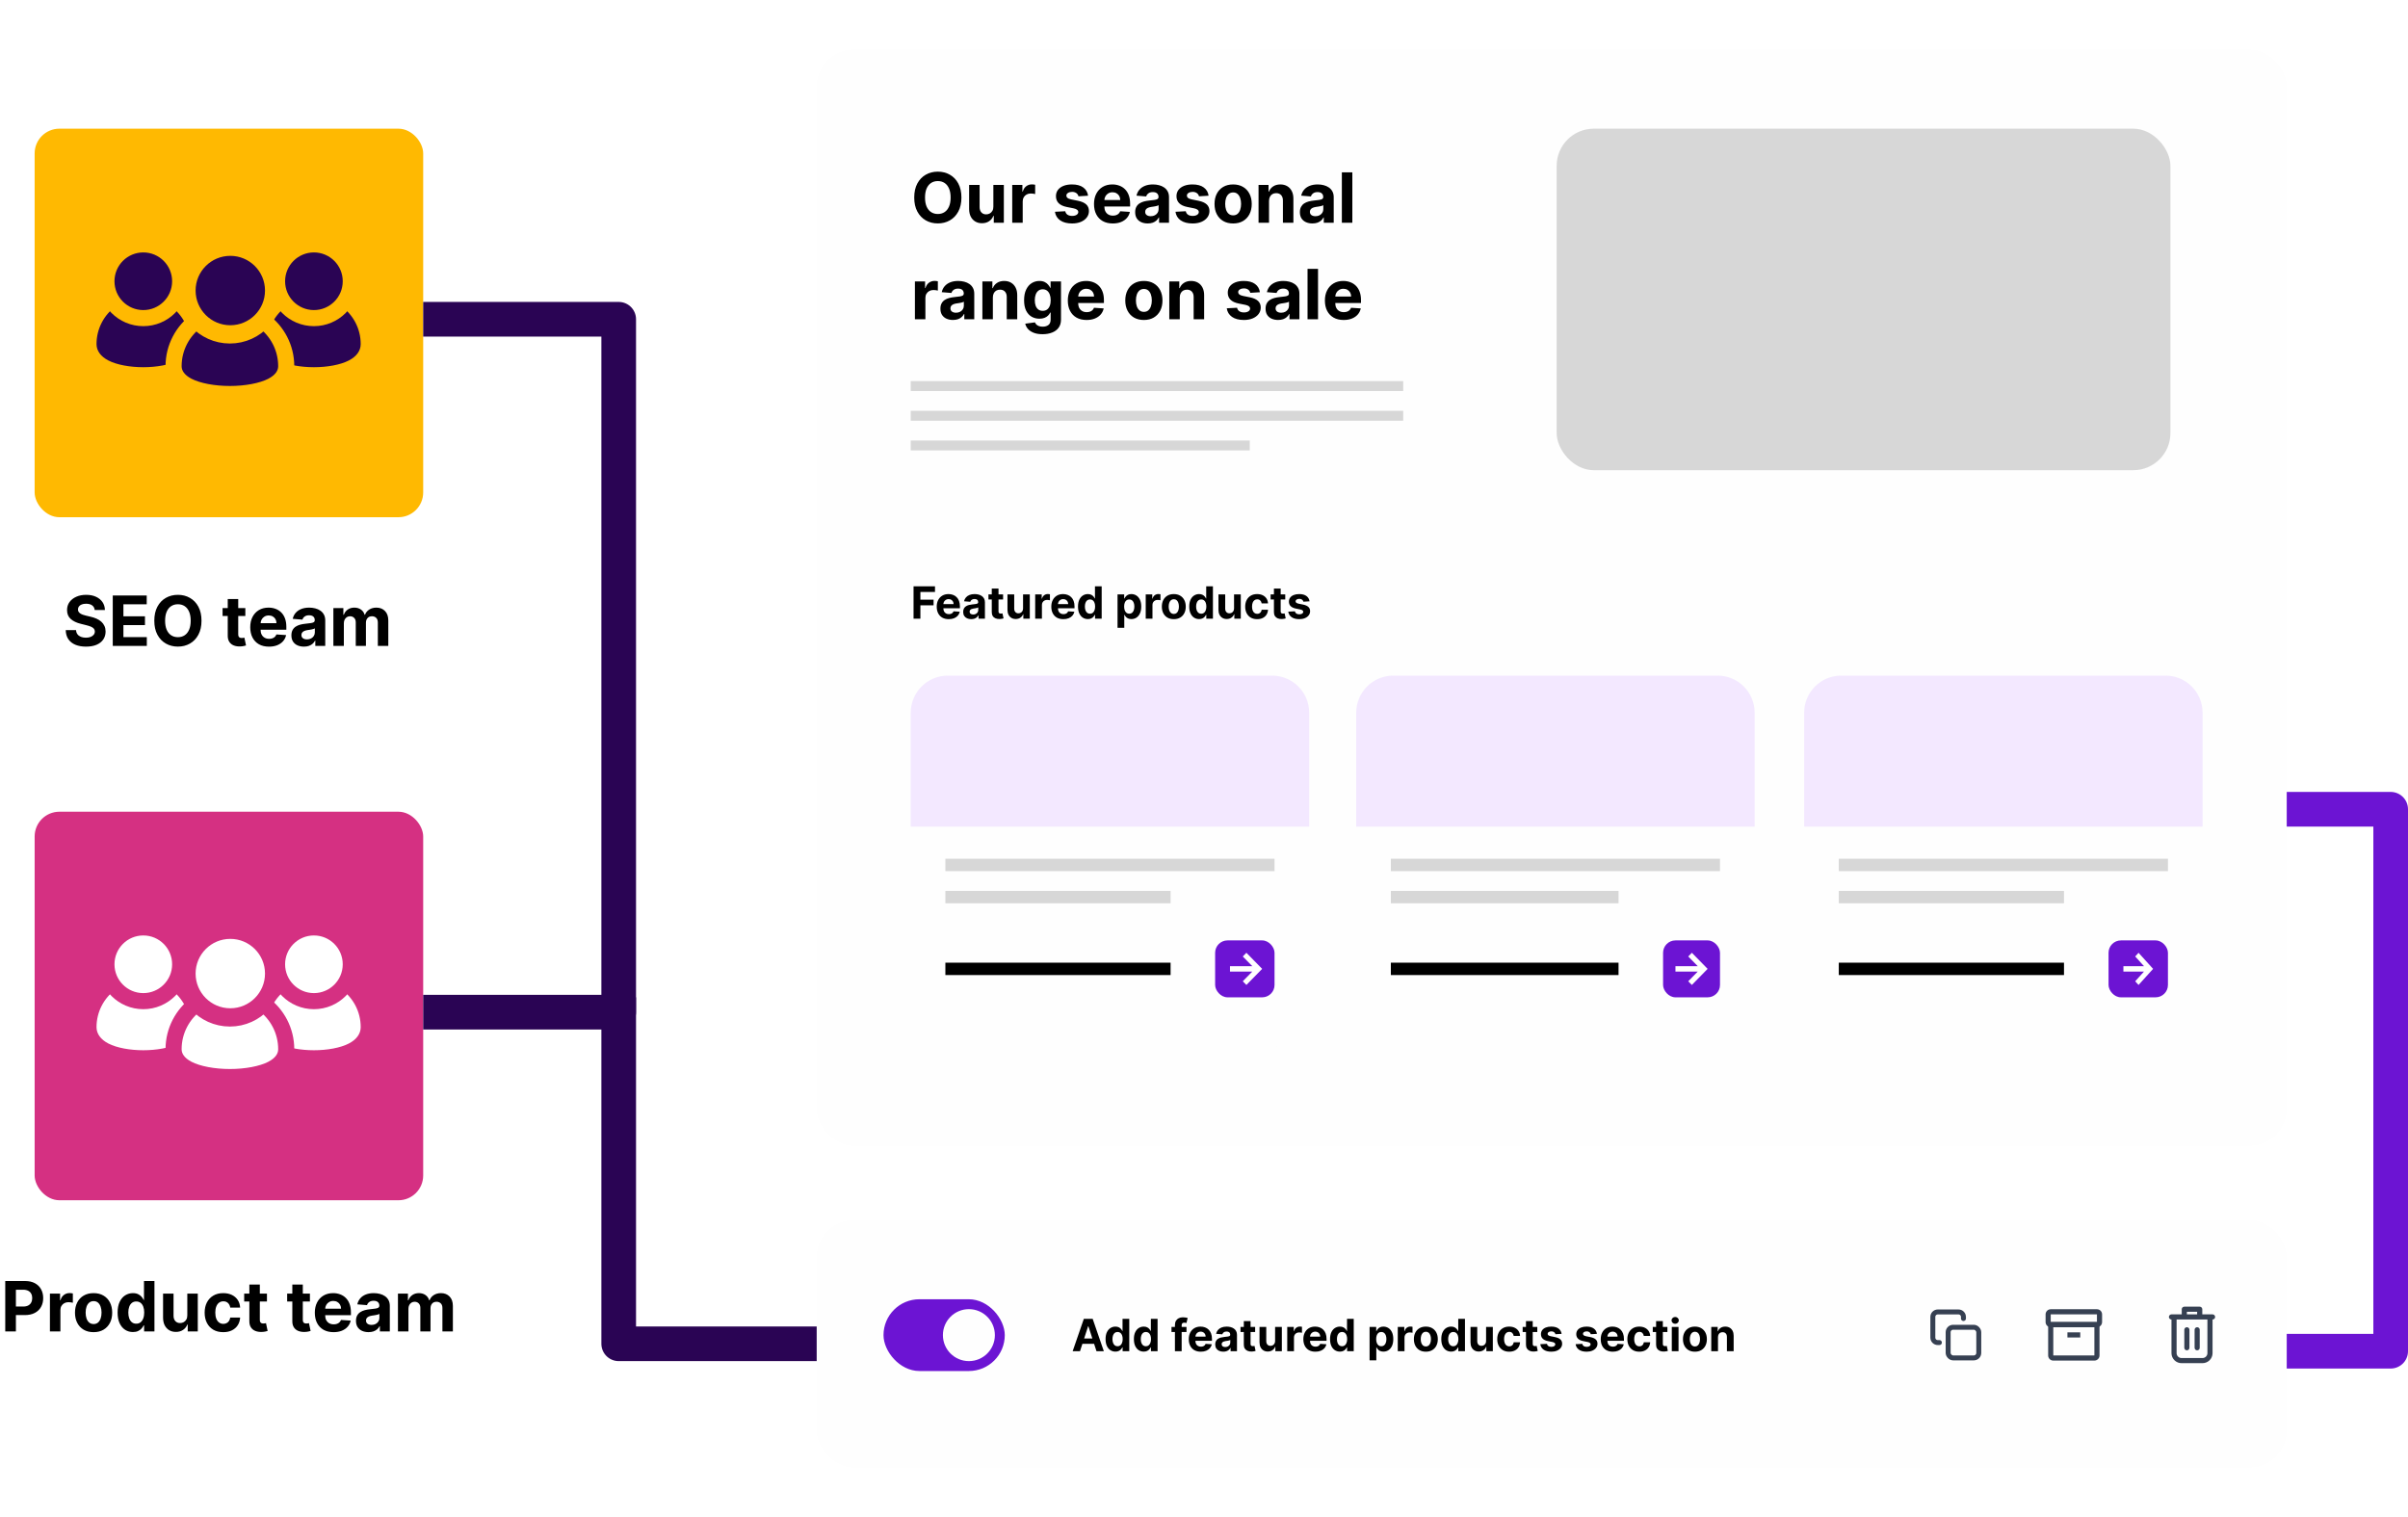 <svg width="973" height="613" viewBox="0 0 973 613" fill="none" xmlns="http://www.w3.org/2000/svg">
<path d="M250 403L250 543L355 543" stroke="#2A0454" stroke-width="14" stroke-linejoin="round"/>
<rect x="14" y="52" width="156.997" height="156.997" rx="10" fill="#FFB901"/>
<path fill-rule="evenodd" clip-rule="evenodd" d="M138.007 123.789C142.7 127.232 145.751 132.787 145.751 139.047C145.751 141.723 144.064 144.056 140.962 145.66C137.536 147.433 132.197 148.381 126.844 148.381C121.495 148.381 116.156 147.433 112.731 145.66C109.628 144.056 107.941 141.723 107.941 139.047C107.941 132.787 110.992 127.231 115.685 123.789C118.444 126.826 122.426 128.73 126.844 128.73C131.266 128.73 135.245 126.826 138.007 123.789Z" fill="#2A0454"/>
<path d="M126.844 128.544C135.071 128.544 141.741 121.874 141.741 113.647C141.741 105.42 135.071 98.75 126.844 98.75C118.617 98.75 111.947 105.42 111.947 113.647C111.947 121.874 118.617 128.544 126.844 128.544Z" fill="#2A0454" stroke="#FFB901" stroke-width="6.5"/>
<path fill-rule="evenodd" clip-rule="evenodd" d="M69.065 123.789C73.758 127.232 76.809 132.787 76.809 139.047C76.809 141.723 75.122 144.056 72.02 145.66C68.595 147.433 63.256 148.381 57.903 148.381C52.554 148.381 47.215 147.433 43.789 145.66C40.687 144.056 39 141.723 39 139.047C39 132.787 42.051 127.231 46.744 123.789C49.503 126.826 53.485 128.73 57.903 128.73C62.325 128.73 66.303 126.826 69.065 123.789Z" fill="#2A0454"/>
<path d="M57.903 128.544C66.13 128.544 72.8 121.874 72.8 113.647C72.8 105.42 66.13 98.75 57.903 98.75C49.675 98.75 43.006 105.42 43.006 113.647C43.006 121.874 49.675 128.544 57.903 128.544Z" fill="#2A0454" stroke="#FFB901" stroke-width="6.5"/>
<path fill-rule="evenodd" clip-rule="evenodd" d="M106.332 129.611C111.982 133.756 115.654 140.443 115.654 147.979C115.654 151.201 113.624 154.009 109.889 155.94C105.766 158.074 99.338 159.216 92.894 159.216C86.455 159.216 80.028 158.074 75.904 155.94C72.169 154.009 70.139 151.201 70.139 147.979C70.139 140.443 73.811 133.755 79.461 129.611C82.782 133.267 87.576 135.559 92.894 135.559C98.217 135.559 103.007 133.267 106.332 129.611Z" fill="#2A0454" stroke="#FFB901" stroke-width="6.5"/>
<path d="M93.058 132.172C101.215 132.172 107.829 125.559 107.829 117.402C107.829 109.244 101.215 102.631 93.058 102.631C84.9 102.631 78.287 109.244 78.287 117.402C78.287 125.559 84.9 132.172 93.058 132.172Z" fill="#2A0454" stroke="#FFB901" stroke-width="1.5"/>
<path d="M38.262 246.493C38.182 245.691 37.841 245.068 37.238 244.624C36.635 244.179 35.816 243.957 34.782 243.957C34.079 243.957 33.486 244.057 33.002 244.256C32.518 244.448 32.147 244.716 31.889 245.061C31.637 245.406 31.511 245.797 31.511 246.234C31.497 246.599 31.574 246.917 31.739 247.189C31.912 247.461 32.147 247.696 32.445 247.895C32.744 248.087 33.088 248.256 33.479 248.402C33.87 248.541 34.288 248.661 34.732 248.76L36.562 249.197C37.45 249.396 38.265 249.661 39.008 249.993C39.75 250.324 40.393 250.732 40.937 251.216C41.48 251.7 41.901 252.27 42.2 252.926C42.505 253.582 42.66 254.335 42.667 255.183C42.66 256.429 42.342 257.51 41.712 258.425C41.089 259.333 40.188 260.039 39.008 260.543C37.834 261.04 36.419 261.288 34.762 261.288C33.118 261.288 31.686 261.036 30.467 260.533C29.254 260.029 28.306 259.283 27.623 258.295C26.947 257.301 26.592 256.071 26.559 254.607H30.725C30.771 255.289 30.967 255.859 31.312 256.317C31.663 256.768 32.13 257.109 32.714 257.341C33.304 257.566 33.97 257.679 34.712 257.679C35.441 257.679 36.075 257.573 36.611 257.361C37.155 257.149 37.576 256.854 37.874 256.476C38.173 256.098 38.322 255.664 38.322 255.173C38.322 254.716 38.186 254.331 37.914 254.02C37.649 253.708 37.258 253.443 36.741 253.224C36.23 253.006 35.604 252.807 34.861 252.628L32.644 252.071C30.927 251.653 29.572 251 28.577 250.112C27.583 249.224 27.089 248.027 27.096 246.523C27.089 245.29 27.417 244.213 28.08 243.291C28.75 242.37 29.668 241.651 30.834 241.134C32.001 240.616 33.327 240.358 34.812 240.358C36.323 240.358 37.642 240.616 38.769 241.134C39.903 241.651 40.784 242.37 41.414 243.291C42.044 244.213 42.369 245.28 42.389 246.493H38.262ZM45.563 261V240.636H59.284V244.186H49.868V249.038H58.578V252.588H49.868V257.45H59.324V261H45.563ZM81.421 250.818C81.421 253.039 80.999 254.928 80.158 256.486C79.322 258.044 78.182 259.233 76.737 260.055C75.299 260.871 73.681 261.278 71.885 261.278C70.075 261.278 68.451 260.867 67.013 260.045C65.574 259.223 64.438 258.034 63.602 256.476C62.767 254.918 62.349 253.032 62.349 250.818C62.349 248.598 62.767 246.708 63.602 245.151C64.438 243.593 65.574 242.406 67.013 241.591C68.451 240.769 70.075 240.358 71.885 240.358C73.681 240.358 75.299 240.769 76.737 241.591C78.182 242.406 79.322 243.593 80.158 245.151C80.999 246.708 81.421 248.598 81.421 250.818ZM77.055 250.818C77.055 249.38 76.84 248.167 76.409 247.179C75.985 246.191 75.385 245.442 74.609 244.932C73.834 244.421 72.926 244.166 71.885 244.166C70.844 244.166 69.936 244.421 69.16 244.932C68.385 245.442 67.782 246.191 67.351 247.179C66.927 248.167 66.715 249.38 66.715 250.818C66.715 252.257 66.927 253.47 67.351 254.457C67.782 255.445 68.385 256.194 69.16 256.705C69.936 257.215 70.844 257.47 71.885 257.47C72.926 257.47 73.834 257.215 74.609 256.705C75.385 256.194 75.985 255.445 76.409 254.457C76.84 253.47 77.055 252.257 77.055 250.818ZM99.134 245.727V248.909H89.937V245.727H99.134ZM92.025 242.068H96.261V256.307C96.261 256.698 96.32 257.003 96.44 257.222C96.559 257.434 96.725 257.583 96.937 257.669C97.156 257.755 97.407 257.798 97.692 257.798C97.891 257.798 98.09 257.782 98.289 257.749C98.488 257.709 98.64 257.679 98.746 257.659L99.413 260.811C99.201 260.877 98.902 260.954 98.518 261.04C98.133 261.133 97.666 261.189 97.116 261.209C96.095 261.249 95.2 261.113 94.431 260.801C93.669 260.49 93.076 260.006 92.651 259.349C92.227 258.693 92.018 257.865 92.025 256.864V242.068ZM108.69 261.298C107.119 261.298 105.766 260.98 104.633 260.344C103.506 259.701 102.638 258.793 102.028 257.619C101.418 256.439 101.113 255.044 101.113 253.433C101.113 251.862 101.418 250.483 102.028 249.297C102.638 248.11 103.496 247.186 104.603 246.523C105.717 245.86 107.022 245.528 108.521 245.528C109.528 245.528 110.466 245.691 111.335 246.016C112.21 246.334 112.972 246.814 113.621 247.457C114.278 248.1 114.788 248.909 115.153 249.884C115.517 250.851 115.7 251.985 115.7 253.284V254.447H102.803V251.822H111.712C111.712 251.213 111.58 250.672 111.315 250.202C111.049 249.731 110.682 249.363 110.211 249.098C109.747 248.826 109.207 248.69 108.59 248.69C107.947 248.69 107.377 248.839 106.88 249.138C106.389 249.429 106.005 249.824 105.727 250.321C105.448 250.812 105.306 251.358 105.299 251.962V254.457C105.299 255.213 105.438 255.866 105.717 256.416C106.002 256.966 106.403 257.391 106.92 257.689C107.437 257.987 108.05 258.136 108.759 258.136C109.23 258.136 109.661 258.07 110.052 257.938C110.443 257.805 110.778 257.606 111.056 257.341C111.335 257.076 111.547 256.751 111.692 256.366L115.61 256.625C115.411 257.566 115.004 258.388 114.387 259.091C113.777 259.787 112.988 260.33 112.021 260.722C111.059 261.106 109.949 261.298 108.69 261.298ZM122.819 261.288C121.844 261.288 120.976 261.119 120.214 260.781C119.451 260.437 118.848 259.929 118.404 259.26C117.967 258.584 117.748 257.742 117.748 256.734C117.748 255.886 117.904 255.173 118.215 254.597C118.527 254.02 118.951 253.556 119.488 253.205C120.025 252.853 120.635 252.588 121.317 252.409C122.007 252.23 122.729 252.104 123.485 252.031C124.373 251.938 125.089 251.852 125.633 251.773C126.176 251.687 126.571 251.561 126.816 251.395C127.061 251.229 127.184 250.984 127.184 250.659V250.599C127.184 249.97 126.985 249.482 126.587 249.138C126.196 248.793 125.639 248.621 124.917 248.621C124.155 248.621 123.548 248.79 123.097 249.128C122.647 249.459 122.348 249.877 122.202 250.381L118.285 250.062C118.484 249.134 118.875 248.332 119.458 247.656C120.041 246.973 120.794 246.45 121.715 246.085C122.643 245.714 123.717 245.528 124.937 245.528C125.785 245.528 126.597 245.628 127.373 245.827C128.155 246.026 128.848 246.334 129.451 246.751C130.061 247.169 130.541 247.706 130.893 248.362C131.244 249.012 131.42 249.791 131.42 250.699V261H127.403V258.882H127.283C127.038 259.359 126.71 259.78 126.299 260.145C125.888 260.503 125.394 260.785 124.817 260.99C124.241 261.189 123.575 261.288 122.819 261.288ZM124.032 258.365C124.655 258.365 125.205 258.242 125.683 257.997C126.16 257.745 126.534 257.407 126.806 256.983C127.078 256.559 127.214 256.078 127.214 255.541V253.92C127.081 254.007 126.899 254.086 126.667 254.159C126.442 254.225 126.186 254.288 125.901 254.348C125.616 254.401 125.331 254.451 125.046 254.497C124.761 254.537 124.503 254.573 124.271 254.607C123.773 254.679 123.339 254.795 122.968 254.955C122.597 255.114 122.308 255.329 122.103 255.601C121.897 255.866 121.795 256.197 121.795 256.595C121.795 257.172 122.004 257.613 122.421 257.918C122.845 258.216 123.382 258.365 124.032 258.365ZM134.706 261V245.727H138.743V248.422H138.922C139.24 247.527 139.77 246.821 140.513 246.304C141.255 245.787 142.143 245.528 143.178 245.528C144.225 245.528 145.116 245.79 145.852 246.314C146.588 246.831 147.079 247.534 147.324 248.422H147.483C147.795 247.547 148.358 246.848 149.173 246.324C149.995 245.794 150.966 245.528 152.087 245.528C153.512 245.528 154.669 245.982 155.557 246.891C156.452 247.792 156.899 249.071 156.899 250.729V261H152.673V251.564C152.673 250.715 152.448 250.079 151.997 249.655C151.546 249.231 150.983 249.018 150.307 249.018C149.538 249.018 148.938 249.264 148.507 249.754C148.076 250.238 147.861 250.878 147.861 251.673V261H143.754V251.474C143.754 250.725 143.539 250.129 143.108 249.685C142.684 249.241 142.124 249.018 141.428 249.018C140.957 249.018 140.533 249.138 140.155 249.376C139.784 249.608 139.489 249.937 139.27 250.361C139.051 250.778 138.942 251.269 138.942 251.832V261H134.706Z" fill="black"/>
<rect x="14" y="328" width="156.997" height="156.997" rx="10" fill="#D53082"/>
<path fill-rule="evenodd" clip-rule="evenodd" d="M138.007 399.789C142.7 403.232 145.751 408.787 145.751 415.047C145.751 417.723 144.064 420.056 140.962 421.66C137.536 423.433 132.197 424.381 126.844 424.381C121.495 424.381 116.156 423.433 112.731 421.66C109.628 420.056 107.941 417.723 107.941 415.047C107.941 408.787 110.992 403.231 115.685 399.789C118.444 402.826 122.426 404.73 126.844 404.73C131.266 404.73 135.245 402.826 138.007 399.789Z" fill="white"/>
<path d="M126.844 404.544C135.071 404.544 141.741 397.874 141.741 389.647C141.741 381.42 135.071 374.75 126.844 374.75C118.617 374.75 111.947 381.42 111.947 389.647C111.947 397.874 118.617 404.544 126.844 404.544Z" fill="white" stroke="#D53082" stroke-width="6.5"/>
<path fill-rule="evenodd" clip-rule="evenodd" d="M69.065 399.789C73.758 403.232 76.809 408.787 76.809 415.047C76.809 417.723 75.122 420.056 72.02 421.66C68.595 423.433 63.256 424.381 57.903 424.381C52.554 424.381 47.215 423.433 43.789 421.66C40.687 420.056 39 417.723 39 415.047C39 408.787 42.051 403.231 46.744 399.789C49.503 402.826 53.485 404.73 57.903 404.73C62.325 404.73 66.303 402.826 69.065 399.789Z" fill="white"/>
<path d="M57.903 404.544C66.13 404.544 72.8 397.874 72.8 389.647C72.8 381.42 66.13 374.75 57.903 374.75C49.675 374.75 43.006 381.42 43.006 389.647C43.006 397.874 49.675 404.544 57.903 404.544Z" fill="white" stroke="#D53082" stroke-width="6.5"/>
<path fill-rule="evenodd" clip-rule="evenodd" d="M106.332 405.611C111.982 409.756 115.654 416.443 115.654 423.979C115.654 427.201 113.624 430.009 109.889 431.94C105.766 434.074 99.338 435.216 92.894 435.216C86.455 435.216 80.028 434.074 75.904 431.94C72.169 430.009 70.139 427.201 70.139 423.979C70.139 416.443 73.811 409.755 79.461 405.611C82.782 409.267 87.576 411.559 92.894 411.559C98.217 411.559 103.007 409.267 106.332 405.611Z" fill="white" stroke="#D53082" stroke-width="6.5"/>
<path d="M93.058 408.172C101.215 408.172 107.829 401.559 107.829 393.402C107.829 385.244 101.215 378.631 93.058 378.631C84.9 378.631 78.287 385.244 78.287 393.402C78.287 401.559 84.9 408.172 93.058 408.172Z" fill="white" stroke="#D53082" stroke-width="1.5"/>
<path d="M2.121 538V517.636H10.155C11.7 517.636 13.016 517.931 14.103 518.521C15.19 519.105 16.019 519.917 16.589 520.957C17.166 521.991 17.454 523.185 17.454 524.537C17.454 525.889 17.162 527.082 16.579 528.116C15.995 529.151 15.15 529.956 14.043 530.533C12.943 531.109 11.611 531.398 10.046 531.398H4.925V527.947H9.35C10.179 527.947 10.861 527.805 11.398 527.52C11.942 527.228 12.346 526.827 12.611 526.317C12.883 525.8 13.019 525.206 13.019 524.537C13.019 523.861 12.883 523.271 12.611 522.767C12.346 522.257 11.942 521.862 11.398 521.584C10.855 521.299 10.165 521.156 9.33 521.156H6.427V538H2.121ZM20.171 538V522.727H24.277V525.392H24.436C24.715 524.444 25.182 523.728 25.838 523.244C26.495 522.754 27.25 522.509 28.105 522.509C28.318 522.509 28.546 522.522 28.791 522.548C29.037 522.575 29.252 522.611 29.438 522.658V526.416C29.239 526.357 28.964 526.304 28.613 526.257C28.261 526.211 27.94 526.188 27.648 526.188C27.025 526.188 26.468 526.323 25.978 526.595C25.494 526.86 25.109 527.232 24.824 527.709C24.546 528.186 24.407 528.736 24.407 529.359V538H20.171ZM37.818 538.298C36.273 538.298 34.937 537.97 33.81 537.314C32.69 536.651 31.825 535.73 31.215 534.55C30.605 533.363 30.3 531.988 30.3 530.423C30.3 528.846 30.605 527.467 31.215 526.287C31.825 525.1 32.69 524.179 33.81 523.523C34.937 522.86 36.273 522.528 37.818 522.528C39.362 522.528 40.694 522.86 41.815 523.523C42.941 524.179 43.81 525.1 44.42 526.287C45.03 527.467 45.334 528.846 45.334 530.423C45.334 531.988 45.03 533.363 44.42 534.55C43.81 535.73 42.941 536.651 41.815 537.314C40.694 537.97 39.362 538.298 37.818 538.298ZM37.837 535.017C38.54 535.017 39.127 534.818 39.597 534.42C40.068 534.016 40.423 533.466 40.661 532.77C40.907 532.074 41.029 531.282 41.029 530.393C41.029 529.505 40.907 528.713 40.661 528.017C40.423 527.321 40.068 526.771 39.597 526.366C39.127 525.962 38.54 525.76 37.837 525.76C37.128 525.76 36.532 525.962 36.048 526.366C35.57 526.771 35.209 527.321 34.964 528.017C34.725 528.713 34.606 529.505 34.606 530.393C34.606 531.282 34.725 532.074 34.964 532.77C35.209 533.466 35.57 534.016 36.048 534.42C36.532 534.818 37.128 535.017 37.837 535.017ZM53.717 538.249C52.557 538.249 51.506 537.95 50.565 537.354C49.63 536.75 48.888 535.866 48.337 534.699C47.794 533.526 47.522 532.087 47.522 530.384C47.522 528.634 47.804 527.179 48.367 526.018C48.931 524.852 49.68 523.98 50.614 523.403C51.556 522.82 52.586 522.528 53.707 522.528C54.562 522.528 55.274 522.674 55.844 522.966C56.421 523.251 56.885 523.609 57.236 524.04C57.594 524.464 57.866 524.882 58.052 525.293H58.181V517.636H62.407V538H58.231V535.554H58.052C57.853 535.978 57.571 536.399 57.207 536.817C56.849 537.228 56.381 537.569 55.805 537.841C55.235 538.113 54.539 538.249 53.717 538.249ZM55.059 534.878C55.742 534.878 56.318 534.692 56.789 534.321C57.266 533.943 57.631 533.416 57.883 532.74C58.141 532.064 58.271 531.272 58.271 530.364C58.271 529.455 58.145 528.667 57.893 527.997C57.641 527.328 57.276 526.811 56.799 526.446C56.322 526.081 55.742 525.899 55.059 525.899C54.363 525.899 53.776 526.088 53.299 526.466C52.822 526.844 52.461 527.367 52.215 528.037C51.97 528.706 51.847 529.482 51.847 530.364C51.847 531.252 51.97 532.037 52.215 532.72C52.467 533.396 52.828 533.927 53.299 534.311C53.776 534.689 54.363 534.878 55.059 534.878ZM75.684 531.497V522.727H79.919V538H75.853V535.226H75.694C75.349 536.121 74.775 536.84 73.973 537.384C73.178 537.927 72.207 538.199 71.06 538.199C70.039 538.199 69.141 537.967 68.365 537.503C67.59 537.039 66.983 536.379 66.546 535.524C66.115 534.669 65.896 533.645 65.89 532.452V522.727H70.125V531.696C70.132 532.598 70.374 533.31 70.851 533.834C71.329 534.357 71.968 534.619 72.77 534.619C73.281 534.619 73.758 534.503 74.202 534.271C74.646 534.033 75.004 533.681 75.276 533.217C75.554 532.753 75.69 532.18 75.684 531.497ZM90.208 538.298C88.644 538.298 87.298 537.967 86.171 537.304C85.051 536.634 84.189 535.706 83.586 534.52C82.989 533.333 82.691 531.968 82.691 530.423C82.691 528.859 82.993 527.487 83.596 526.307C84.206 525.12 85.071 524.196 86.191 523.533C87.311 522.863 88.644 522.528 90.188 522.528C91.521 522.528 92.687 522.77 93.688 523.254C94.689 523.738 95.481 524.418 96.065 525.293C96.648 526.168 96.969 527.195 97.029 528.375H93.032C92.919 527.613 92.621 527 92.137 526.536C91.66 526.065 91.033 525.83 90.258 525.83C89.602 525.83 89.028 526.009 88.538 526.366C88.054 526.718 87.676 527.232 87.404 527.908C87.132 528.584 86.996 529.402 86.996 530.364C86.996 531.338 87.129 532.167 87.394 532.849C87.666 533.532 88.047 534.053 88.538 534.411C89.028 534.768 89.602 534.947 90.258 534.947C90.742 534.947 91.176 534.848 91.56 534.649C91.951 534.45 92.273 534.162 92.525 533.784C92.783 533.4 92.952 532.939 93.032 532.402H97.029C96.963 533.569 96.645 534.596 96.075 535.484C95.511 536.366 94.732 537.055 93.738 537.553C92.744 538.05 91.567 538.298 90.208 538.298ZM107.865 522.727V525.909H98.667V522.727H107.865ZM100.755 519.068H104.991V533.307C104.991 533.698 105.051 534.003 105.17 534.222C105.289 534.434 105.455 534.583 105.667 534.669C105.886 534.755 106.138 534.798 106.423 534.798C106.622 534.798 106.821 534.782 107.02 534.749C107.218 534.709 107.371 534.679 107.477 534.659L108.143 537.811C107.931 537.877 107.633 537.954 107.248 538.04C106.864 538.133 106.396 538.189 105.846 538.209C104.825 538.249 103.931 538.113 103.162 537.801C102.399 537.49 101.806 537.006 101.382 536.349C100.958 535.693 100.749 534.865 100.755 533.864V519.068ZM125.228 522.727V525.909H116.031V522.727H125.228ZM118.119 519.068H122.354V533.307C122.354 533.698 122.414 534.003 122.533 534.222C122.653 534.434 122.818 534.583 123.031 534.669C123.249 534.755 123.501 534.798 123.786 534.798C123.985 534.798 124.184 534.782 124.383 534.749C124.582 534.709 124.734 534.679 124.84 534.659L125.506 537.811C125.294 537.877 124.996 537.954 124.612 538.04C124.227 538.133 123.76 538.189 123.21 538.209C122.189 538.249 121.294 538.113 120.525 537.801C119.763 537.49 119.169 537.006 118.745 536.349C118.321 535.693 118.112 534.865 118.119 533.864V519.068ZM134.783 538.298C133.212 538.298 131.86 537.98 130.727 537.344C129.6 536.701 128.731 535.793 128.121 534.619C127.512 533.439 127.207 532.044 127.207 530.433C127.207 528.862 127.512 527.483 128.121 526.297C128.731 525.11 129.59 524.186 130.697 523.523C131.81 522.86 133.116 522.528 134.614 522.528C135.622 522.528 136.56 522.691 137.428 523.016C138.303 523.334 139.066 523.814 139.715 524.457C140.371 525.1 140.882 525.909 141.246 526.884C141.611 527.851 141.793 528.985 141.793 530.284V531.447H128.897V528.822H137.806C137.806 528.213 137.674 527.672 137.408 527.202C137.143 526.731 136.775 526.363 136.305 526.098C135.841 525.826 135.3 525.69 134.684 525.69C134.041 525.69 133.471 525.839 132.974 526.138C132.483 526.429 132.099 526.824 131.82 527.321C131.542 527.812 131.399 528.358 131.393 528.962V531.457C131.393 532.213 131.532 532.866 131.81 533.416C132.095 533.966 132.496 534.391 133.013 534.689C133.531 534.987 134.144 535.136 134.853 535.136C135.324 535.136 135.754 535.07 136.146 534.938C136.537 534.805 136.871 534.606 137.15 534.341C137.428 534.076 137.64 533.751 137.786 533.366L141.704 533.625C141.505 534.566 141.097 535.388 140.481 536.091C139.871 536.787 139.082 537.33 138.114 537.722C137.153 538.106 136.043 538.298 134.783 538.298ZM148.913 538.288C147.938 538.288 147.07 538.119 146.308 537.781C145.545 537.437 144.942 536.929 144.498 536.26C144.06 535.584 143.842 534.742 143.842 533.734C143.842 532.886 143.997 532.173 144.309 531.597C144.621 531.02 145.045 530.556 145.582 530.205C146.119 529.853 146.728 529.588 147.411 529.409C148.101 529.23 148.823 529.104 149.579 529.031C150.467 528.938 151.183 528.852 151.727 528.773C152.27 528.687 152.665 528.561 152.91 528.395C153.155 528.229 153.278 527.984 153.278 527.659V527.599C153.278 526.97 153.079 526.482 152.681 526.138C152.29 525.793 151.733 525.621 151.011 525.621C150.248 525.621 149.642 525.79 149.191 526.128C148.74 526.459 148.442 526.877 148.296 527.381L144.379 527.062C144.577 526.134 144.969 525.332 145.552 524.656C146.135 523.973 146.888 523.45 147.809 523.085C148.737 522.714 149.811 522.528 151.031 522.528C151.879 522.528 152.691 522.628 153.467 522.827C154.249 523.026 154.942 523.334 155.545 523.751C156.155 524.169 156.635 524.706 156.987 525.362C157.338 526.012 157.513 526.791 157.513 527.699V538H153.496V535.882H153.377C153.132 536.359 152.804 536.78 152.393 537.145C151.982 537.503 151.488 537.785 150.911 537.99C150.335 538.189 149.668 538.288 148.913 538.288ZM150.126 535.365C150.749 535.365 151.299 535.242 151.776 534.997C152.254 534.745 152.628 534.407 152.9 533.983C153.172 533.559 153.308 533.078 153.308 532.541V530.92C153.175 531.007 152.993 531.086 152.761 531.159C152.535 531.225 152.28 531.288 151.995 531.348C151.71 531.401 151.425 531.451 151.14 531.497C150.855 531.537 150.596 531.573 150.364 531.607C149.867 531.679 149.433 531.795 149.062 531.955C148.691 532.114 148.402 532.329 148.197 532.601C147.991 532.866 147.888 533.197 147.888 533.595C147.888 534.172 148.097 534.613 148.515 534.918C148.939 535.216 149.476 535.365 150.126 535.365ZM160.8 538V522.727H164.837V525.422H165.016C165.334 524.527 165.864 523.821 166.607 523.304C167.349 522.787 168.237 522.528 169.271 522.528C170.319 522.528 171.21 522.79 171.946 523.314C172.682 523.831 173.172 524.534 173.418 525.422H173.577C173.888 524.547 174.452 523.848 175.267 523.324C176.089 522.794 177.06 522.528 178.18 522.528C179.606 522.528 180.762 522.982 181.651 523.891C182.545 524.792 182.993 526.071 182.993 527.729V538H178.767V528.564C178.767 527.715 178.542 527.079 178.091 526.655C177.64 526.231 177.077 526.018 176.401 526.018C175.632 526.018 175.032 526.264 174.601 526.754C174.17 527.238 173.955 527.878 173.955 528.673V538H169.848V528.474C169.848 527.725 169.633 527.129 169.202 526.685C168.777 526.241 168.217 526.018 167.521 526.018C167.051 526.018 166.626 526.138 166.249 526.376C165.877 526.608 165.582 526.937 165.364 527.361C165.145 527.778 165.036 528.269 165.036 528.832V538H160.8Z" fill="black"/>
<path d="M841 327H966V546H841" stroke="#6C14D3" stroke-width="14" stroke-linejoin="round"/>
<g filter="url(#filter0_d_529_801)">
<rect x="330" y="16" width="594" height="443" rx="15" fill="#FEFEFE"/>
</g>
<g filter="url(#filter1_d_529_801)">
<rect x="330" y="489" width="594" height="100" rx="15" fill="#FEFEFE"/>
</g>
<path d="M436.394 546H433.428L437.947 532.909H441.514L446.027 546H443.061L439.782 535.901H439.68L436.394 546ZM436.209 540.854H443.214V543.015H436.209V540.854ZM450.712 546.16C449.967 546.16 449.291 545.968 448.686 545.585C448.085 545.197 447.608 544.628 447.254 543.878C446.905 543.124 446.73 542.199 446.73 541.104C446.73 539.979 446.911 539.043 447.273 538.298C447.636 537.548 448.117 536.987 448.718 536.616C449.323 536.241 449.986 536.054 450.706 536.054C451.256 536.054 451.714 536.148 452.08 536.335C452.451 536.518 452.749 536.749 452.975 537.026C453.205 537.298 453.38 537.567 453.499 537.831H453.582V532.909H456.299V546H453.614V544.428H453.499C453.371 544.7 453.19 544.971 452.956 545.239C452.726 545.504 452.425 545.723 452.055 545.898C451.688 546.072 451.241 546.16 450.712 546.16ZM451.575 543.993C452.014 543.993 452.385 543.874 452.688 543.635C452.994 543.392 453.229 543.053 453.391 542.619C453.557 542.184 453.64 541.675 453.64 541.091C453.64 540.507 453.559 540 453.397 539.57C453.235 539.139 453.001 538.807 452.694 538.572C452.387 538.338 452.014 538.221 451.575 538.221C451.128 538.221 450.751 538.342 450.444 538.585C450.137 538.828 449.905 539.165 449.747 539.595C449.589 540.026 449.511 540.524 449.511 541.091C449.511 541.662 449.589 542.167 449.747 542.606C449.909 543.04 450.141 543.381 450.444 543.629C450.751 543.871 451.128 543.993 451.575 543.993ZM462.156 546.16C461.41 546.16 460.735 545.968 460.129 545.585C459.529 545.197 459.051 544.628 458.698 543.878C458.348 543.124 458.173 542.199 458.173 541.104C458.173 539.979 458.355 539.043 458.717 538.298C459.079 537.548 459.561 536.987 460.161 536.616C460.767 536.241 461.429 536.054 462.149 536.054C462.699 536.054 463.157 536.148 463.524 536.335C463.894 536.518 464.193 536.749 464.419 537.026C464.649 537.298 464.823 537.567 464.943 537.831H465.026V532.909H467.742V546H465.058V544.428H464.943C464.815 544.7 464.634 544.971 464.399 545.239C464.169 545.504 463.869 545.723 463.498 545.898C463.132 546.072 462.684 546.16 462.156 546.16ZM463.019 543.993C463.458 543.993 463.828 543.874 464.131 543.635C464.438 543.392 464.672 543.053 464.834 542.619C465 542.184 465.083 541.675 465.083 541.091C465.083 540.507 465.002 540 464.84 539.57C464.678 539.139 464.444 538.807 464.137 538.572C463.83 538.338 463.458 538.221 463.019 538.221C462.571 538.221 462.194 538.342 461.887 538.585C461.58 538.828 461.348 539.165 461.191 539.595C461.033 540.026 460.954 540.524 460.954 541.091C460.954 541.662 461.033 542.167 461.191 542.606C461.352 543.04 461.585 543.381 461.887 543.629C462.194 543.871 462.571 543.993 463.019 543.993ZM479.427 536.182V538.227H473.367V536.182H479.427ZM474.754 546V535.472C474.754 534.761 474.893 534.17 475.17 533.702C475.451 533.233 475.835 532.881 476.32 532.647C476.806 532.413 477.358 532.295 477.976 532.295C478.394 532.295 478.775 532.327 479.12 532.391C479.47 532.455 479.73 532.513 479.9 532.564L479.414 534.609C479.308 534.575 479.176 534.543 479.018 534.513C478.865 534.484 478.707 534.469 478.545 534.469C478.144 534.469 477.865 534.562 477.708 534.75C477.55 534.933 477.471 535.191 477.471 535.523V546H474.754ZM485.213 546.192C484.203 546.192 483.334 545.987 482.605 545.578C481.881 545.165 481.323 544.581 480.931 543.827C480.539 543.068 480.343 542.171 480.343 541.136C480.343 540.126 480.539 539.239 480.931 538.477C481.323 537.714 481.875 537.119 482.586 536.693C483.302 536.267 484.142 536.054 485.105 536.054C485.752 536.054 486.355 536.158 486.914 536.367C487.476 536.572 487.966 536.881 488.384 537.294C488.806 537.707 489.134 538.227 489.368 538.854C489.603 539.476 489.72 540.205 489.72 541.04V541.788H481.429V540.1H487.157C487.157 539.708 487.071 539.361 486.901 539.058C486.73 538.756 486.494 538.519 486.191 538.349C485.893 538.174 485.546 538.087 485.15 538.087C484.736 538.087 484.37 538.183 484.05 538.374C483.735 538.562 483.488 538.815 483.309 539.135C483.13 539.45 483.038 539.802 483.034 540.19V541.794C483.034 542.28 483.123 542.7 483.302 543.053C483.485 543.407 483.743 543.68 484.076 543.871C484.408 544.063 484.802 544.159 485.258 544.159C485.561 544.159 485.838 544.116 486.089 544.031C486.341 543.946 486.556 543.818 486.735 543.648C486.914 543.477 487.05 543.268 487.144 543.021L489.662 543.188C489.534 543.793 489.272 544.321 488.876 544.773C488.484 545.22 487.977 545.57 487.355 545.821C486.737 546.068 486.023 546.192 485.213 546.192ZM494.297 546.185C493.67 546.185 493.112 546.077 492.622 545.859C492.132 545.638 491.744 545.312 491.458 544.881C491.177 544.447 491.037 543.906 491.037 543.258C491.037 542.712 491.137 542.254 491.337 541.884C491.537 541.513 491.81 541.214 492.155 540.989C492.5 540.763 492.892 540.592 493.331 540.477C493.775 540.362 494.239 540.281 494.725 540.234C495.296 540.175 495.756 540.119 496.105 540.068C496.455 540.013 496.708 539.932 496.866 539.825C497.024 539.719 497.103 539.561 497.103 539.352V539.314C497.103 538.909 496.975 538.596 496.719 538.374C496.468 538.153 496.11 538.042 495.645 538.042C495.155 538.042 494.765 538.151 494.475 538.368C494.186 538.581 493.994 538.849 493.9 539.173L491.382 538.969C491.51 538.372 491.761 537.857 492.136 537.422C492.511 536.983 492.995 536.646 493.587 536.412C494.184 536.173 494.874 536.054 495.658 536.054C496.203 536.054 496.725 536.118 497.224 536.246C497.727 536.374 498.172 536.572 498.56 536.84C498.952 537.109 499.261 537.454 499.487 537.876C499.713 538.293 499.826 538.794 499.826 539.378V546H497.243V544.638H497.167C497.009 544.945 496.798 545.216 496.534 545.45C496.27 545.68 495.952 545.862 495.581 545.994C495.211 546.121 494.782 546.185 494.297 546.185ZM495.076 544.306C495.477 544.306 495.831 544.227 496.137 544.07C496.444 543.908 496.685 543.69 496.86 543.418C497.034 543.145 497.122 542.836 497.122 542.491V541.449C497.037 541.504 496.919 541.555 496.77 541.602C496.625 541.645 496.461 541.685 496.278 541.724C496.095 541.758 495.912 541.79 495.728 541.82C495.545 541.845 495.379 541.869 495.23 541.89C494.91 541.937 494.631 542.011 494.392 542.114C494.154 542.216 493.968 542.354 493.836 542.529C493.704 542.7 493.638 542.913 493.638 543.168C493.638 543.539 493.772 543.822 494.041 544.018C494.314 544.21 494.659 544.306 495.076 544.306ZM507.161 536.182V538.227H501.248V536.182H507.161ZM502.59 533.83H505.313V542.983C505.313 543.234 505.352 543.43 505.428 543.571C505.505 543.707 505.612 543.803 505.748 543.859C505.888 543.914 506.05 543.942 506.234 543.942C506.362 543.942 506.489 543.931 506.617 543.91C506.745 543.884 506.843 543.865 506.911 543.852L507.339 545.879C507.203 545.921 507.011 545.97 506.764 546.026C506.517 546.085 506.217 546.121 505.863 546.134C505.207 546.16 504.631 546.072 504.137 545.872C503.647 545.672 503.266 545.361 502.993 544.939C502.72 544.517 502.586 543.984 502.59 543.341V533.83ZM515.23 541.82V536.182H517.953V546H515.339V544.217H515.237C515.015 544.792 514.647 545.254 514.131 545.604C513.62 545.953 512.995 546.128 512.258 546.128C511.602 546.128 511.025 545.979 510.526 545.68C510.027 545.382 509.637 544.958 509.356 544.408C509.079 543.859 508.939 543.2 508.934 542.433V536.182H511.657V541.947C511.662 542.527 511.817 542.985 512.124 543.322C512.431 543.658 512.842 543.827 513.358 543.827C513.686 543.827 513.993 543.752 514.278 543.603C514.564 543.45 514.794 543.224 514.968 542.925C515.147 542.627 515.235 542.259 515.23 541.82ZM520.132 546V536.182H522.771V537.895H522.874C523.053 537.286 523.353 536.825 523.775 536.514C524.197 536.199 524.683 536.041 525.232 536.041C525.369 536.041 525.516 536.05 525.673 536.067C525.831 536.084 525.97 536.107 526.089 536.137V538.553C525.961 538.515 525.784 538.481 525.558 538.451C525.333 538.421 525.126 538.406 524.938 538.406C524.538 538.406 524.18 538.494 523.865 538.668C523.553 538.839 523.306 539.077 523.123 539.384C522.944 539.691 522.855 540.045 522.855 540.445V546H520.132ZM531.514 546.192C530.504 546.192 529.635 545.987 528.906 545.578C528.182 545.165 527.624 544.581 527.232 543.827C526.839 543.068 526.643 542.171 526.643 541.136C526.643 540.126 526.839 539.239 527.232 538.477C527.624 537.714 528.175 537.119 528.887 536.693C529.603 536.267 530.442 536.054 531.406 536.054C532.053 536.054 532.656 536.158 533.214 536.367C533.777 536.572 534.267 536.881 534.685 537.294C535.107 537.707 535.435 538.227 535.669 538.854C535.903 539.476 536.021 540.205 536.021 541.04V541.788H527.73V540.1H533.457C533.457 539.708 533.372 539.361 533.202 539.058C533.031 538.756 532.795 538.519 532.492 538.349C532.194 538.174 531.847 538.087 531.45 538.087C531.037 538.087 530.67 538.183 530.351 538.374C530.036 538.562 529.788 538.815 529.609 539.135C529.43 539.45 529.339 539.802 529.335 540.19V541.794C529.335 542.28 529.424 542.7 529.603 543.053C529.786 543.407 530.044 543.68 530.376 543.871C530.709 544.063 531.103 544.159 531.559 544.159C531.862 544.159 532.138 544.116 532.39 544.031C532.641 543.946 532.857 543.818 533.036 543.648C533.214 543.477 533.351 543.268 533.445 543.021L535.963 543.188C535.835 543.793 535.573 544.321 535.177 544.773C534.785 545.22 534.278 545.57 533.656 545.821C533.038 546.068 532.324 546.192 531.514 546.192ZM541.415 546.16C540.67 546.16 539.994 545.968 539.389 545.585C538.788 545.197 538.311 544.628 537.957 543.878C537.608 543.124 537.433 542.199 537.433 541.104C537.433 539.979 537.614 539.043 537.977 538.298C538.339 537.548 538.82 536.987 539.421 536.616C540.026 536.241 540.689 536.054 541.409 536.054C541.959 536.054 542.417 536.148 542.783 536.335C543.154 536.518 543.452 536.749 543.678 537.026C543.908 537.298 544.083 537.567 544.202 537.831H544.286V532.909H547.002V546H544.317V544.428H544.202C544.075 544.7 543.893 544.971 543.659 545.239C543.429 545.504 543.129 545.723 542.758 545.898C542.391 546.072 541.944 546.16 541.415 546.16ZM542.278 543.993C542.717 543.993 543.088 543.874 543.391 543.635C543.697 543.392 543.932 543.053 544.094 542.619C544.26 542.184 544.343 541.675 544.343 541.091C544.343 540.507 544.262 540 544.1 539.57C543.938 539.139 543.704 538.807 543.397 538.572C543.09 538.338 542.717 538.221 542.278 538.221C541.831 538.221 541.454 538.342 541.147 538.585C540.84 538.828 540.608 539.165 540.45 539.595C540.293 540.026 540.214 540.524 540.214 541.091C540.214 541.662 540.293 542.167 540.45 542.606C540.612 543.04 540.844 543.381 541.147 543.629C541.454 543.871 541.831 543.993 542.278 543.993ZM553.407 549.682V536.182H556.092V537.831H556.213C556.332 537.567 556.505 537.298 556.731 537.026C556.961 536.749 557.259 536.518 557.626 536.335C557.996 536.148 558.457 536.054 559.006 536.054C559.722 536.054 560.383 536.241 560.988 536.616C561.593 536.987 562.077 537.548 562.439 538.298C562.801 539.043 562.982 539.979 562.982 541.104C562.982 542.199 562.805 543.124 562.452 543.878C562.102 544.628 561.625 545.197 561.02 545.585C560.419 545.968 559.746 546.16 559 546.16C558.472 546.16 558.022 546.072 557.651 545.898C557.285 545.723 556.984 545.504 556.75 545.239C556.516 544.971 556.337 544.7 556.213 544.428H556.13V549.682H553.407ZM556.072 541.091C556.072 541.675 556.153 542.184 556.315 542.619C556.477 543.053 556.712 543.392 557.018 543.635C557.325 543.874 557.698 543.993 558.137 543.993C558.58 543.993 558.955 543.871 559.262 543.629C559.569 543.381 559.801 543.04 559.959 542.606C560.121 542.167 560.202 541.662 560.202 541.091C560.202 540.524 560.123 540.026 559.965 539.595C559.808 539.165 559.575 538.828 559.268 538.585C558.962 538.342 558.585 538.221 558.137 538.221C557.694 538.221 557.319 538.338 557.012 538.572C556.71 538.807 556.477 539.139 556.315 539.57C556.153 540 556.072 540.507 556.072 541.091ZM564.798 546V536.182H567.438V537.895H567.54C567.719 537.286 568.019 536.825 568.441 536.514C568.863 536.199 569.349 536.041 569.898 536.041C570.035 536.041 570.182 536.05 570.339 536.067C570.497 536.084 570.636 536.107 570.755 536.137V538.553C570.627 538.515 570.45 538.481 570.224 538.451C569.999 538.421 569.792 538.406 569.604 538.406C569.204 538.406 568.846 538.494 568.531 538.668C568.219 538.839 567.972 539.077 567.789 539.384C567.61 539.691 567.521 540.045 567.521 540.445V546H564.798ZM576.142 546.192C575.149 546.192 574.29 545.981 573.566 545.559C572.846 545.133 572.29 544.54 571.898 543.782C571.506 543.019 571.309 542.135 571.309 541.129C571.309 540.115 571.506 539.229 571.898 538.47C572.29 537.707 572.846 537.115 573.566 536.693C574.29 536.267 575.149 536.054 576.142 536.054C577.135 536.054 577.991 536.267 578.711 536.693C579.436 537.115 579.994 537.707 580.386 538.47C580.778 539.229 580.974 540.115 580.974 541.129C580.974 542.135 580.778 543.019 580.386 543.782C579.994 544.54 579.436 545.133 578.711 545.559C577.991 545.981 577.135 546.192 576.142 546.192ZM576.155 544.082C576.606 544.082 576.983 543.955 577.286 543.699C577.589 543.439 577.817 543.085 577.97 542.638C578.128 542.19 578.206 541.681 578.206 541.11C578.206 540.539 578.128 540.03 577.97 539.582C577.817 539.135 577.589 538.781 577.286 538.521C576.983 538.261 576.606 538.131 576.155 538.131C575.699 538.131 575.315 538.261 575.004 538.521C574.697 538.781 574.465 539.135 574.307 539.582C574.154 540.03 574.077 540.539 574.077 541.11C574.077 541.681 574.154 542.19 574.307 542.638C574.465 543.085 574.697 543.439 575.004 543.699C575.315 543.955 575.699 544.082 576.155 544.082ZM586.363 546.16C585.617 546.16 584.942 545.968 584.336 545.585C583.736 545.197 583.258 544.628 582.905 543.878C582.555 543.124 582.381 542.199 582.381 541.104C582.381 539.979 582.562 539.043 582.924 538.298C583.286 537.548 583.768 536.987 584.368 536.616C584.974 536.241 585.636 536.054 586.356 536.054C586.906 536.054 587.364 536.148 587.731 536.335C588.101 536.518 588.4 536.749 588.626 537.026C588.856 537.298 589.03 537.567 589.15 537.831H589.233V532.909H591.949V546H589.265V544.428H589.15C589.022 544.7 588.841 544.971 588.606 545.239C588.376 545.504 588.076 545.723 587.705 545.898C587.339 546.072 586.891 546.16 586.363 546.16ZM587.226 543.993C587.665 543.993 588.035 543.874 588.338 543.635C588.645 543.392 588.879 543.053 589.041 542.619C589.207 542.184 589.29 541.675 589.29 541.091C589.29 540.507 589.209 540 589.047 539.57C588.885 539.139 588.651 538.807 588.344 538.572C588.037 538.338 587.665 538.221 587.226 538.221C586.778 538.221 586.401 538.342 586.094 538.585C585.787 538.828 585.555 539.165 585.398 539.595C585.24 540.026 585.161 540.524 585.161 541.091C585.161 541.662 585.24 542.167 585.398 542.606C585.559 543.04 585.792 543.381 586.094 543.629C586.401 543.871 586.778 543.993 587.226 543.993ZM600.484 541.82V536.182H603.207V546H600.593V544.217H600.491C600.269 544.792 599.901 545.254 599.385 545.604C598.874 545.953 598.249 546.128 597.512 546.128C596.856 546.128 596.278 545.979 595.78 545.68C595.281 545.382 594.891 544.958 594.61 544.408C594.333 543.859 594.192 543.2 594.188 542.433V536.182H596.911V541.947C596.915 542.527 597.071 542.985 597.378 543.322C597.685 543.658 598.096 543.827 598.612 543.827C598.94 543.827 599.246 543.752 599.532 543.603C599.817 543.45 600.048 543.224 600.222 542.925C600.401 542.627 600.489 542.259 600.484 541.82ZM609.822 546.192C608.816 546.192 607.951 545.979 607.226 545.553C606.506 545.122 605.952 544.526 605.564 543.763C605.181 543 604.989 542.122 604.989 541.129C604.989 540.124 605.183 539.241 605.571 538.483C605.963 537.72 606.519 537.126 607.239 536.7C607.959 536.269 608.816 536.054 609.809 536.054C610.665 536.054 611.415 536.21 612.059 536.521C612.702 536.832 613.211 537.268 613.586 537.831C613.961 538.393 614.168 539.054 614.206 539.812H611.637C611.564 539.322 611.373 538.928 611.062 538.63C610.755 538.327 610.352 538.176 609.854 538.176C609.432 538.176 609.063 538.291 608.748 538.521C608.437 538.747 608.194 539.077 608.019 539.512C607.844 539.947 607.757 540.473 607.757 541.091C607.757 541.717 607.842 542.25 608.013 542.689C608.187 543.128 608.432 543.462 608.748 543.692C609.063 543.923 609.432 544.038 609.854 544.038C610.165 544.038 610.444 543.974 610.691 543.846C610.942 543.718 611.149 543.533 611.311 543.29C611.477 543.043 611.586 542.746 611.637 542.401H614.206C614.164 543.151 613.959 543.812 613.593 544.383C613.231 544.95 612.73 545.393 612.091 545.712C611.452 546.032 610.695 546.192 609.822 546.192ZM621.172 536.182V538.227H615.26V536.182H621.172ZM616.602 533.83H619.325V542.983C619.325 543.234 619.363 543.43 619.44 543.571C619.517 543.707 619.623 543.803 619.76 543.859C619.9 543.914 620.062 543.942 620.245 543.942C620.373 543.942 620.501 543.931 620.629 543.91C620.757 543.884 620.855 543.865 620.923 543.852L621.351 545.879C621.215 545.921 621.023 545.97 620.776 546.026C620.529 546.085 620.228 546.121 619.875 546.134C619.218 546.16 618.643 546.072 618.149 545.872C617.659 545.672 617.277 545.361 617.005 544.939C616.732 544.517 616.598 543.984 616.602 543.341V533.83ZM630.992 538.982L628.499 539.135C628.456 538.922 628.365 538.73 628.224 538.56C628.084 538.385 627.898 538.246 627.668 538.144C627.442 538.038 627.172 537.984 626.856 537.984C626.434 537.984 626.079 538.074 625.789 538.253C625.499 538.428 625.354 538.662 625.354 538.956C625.354 539.19 625.448 539.388 625.635 539.55C625.823 539.712 626.145 539.842 626.601 539.94L628.378 540.298C629.332 540.494 630.044 540.81 630.513 541.244C630.981 541.679 631.216 542.25 631.216 542.957C631.216 543.601 631.026 544.165 630.647 544.651C630.272 545.137 629.756 545.516 629.1 545.789C628.448 546.058 627.696 546.192 626.844 546.192C625.544 546.192 624.508 545.921 623.737 545.38C622.97 544.835 622.52 544.093 622.388 543.156L625.067 543.015C625.148 543.411 625.344 543.714 625.655 543.923C625.966 544.127 626.364 544.229 626.85 544.229C627.327 544.229 627.711 544.138 628.001 543.955C628.295 543.767 628.444 543.526 628.448 543.232C628.444 542.985 628.339 542.783 628.135 542.625C627.93 542.463 627.615 542.339 627.189 542.254L625.488 541.915C624.53 541.724 623.816 541.391 623.347 540.918C622.883 540.445 622.65 539.842 622.65 539.109C622.65 538.479 622.821 537.935 623.162 537.479C623.507 537.023 623.991 536.672 624.613 536.425C625.239 536.178 625.972 536.054 626.812 536.054C628.052 536.054 629.028 536.316 629.739 536.84C630.455 537.364 630.873 538.078 630.992 538.982ZM645.265 538.982L642.773 539.135C642.73 538.922 642.638 538.73 642.498 538.56C642.357 538.385 642.172 538.246 641.942 538.144C641.716 538.038 641.445 537.984 641.13 537.984C640.708 537.984 640.352 538.074 640.062 538.253C639.773 538.428 639.628 538.662 639.628 538.956C639.628 539.19 639.721 539.388 639.909 539.55C640.096 539.712 640.418 539.842 640.874 539.94L642.651 540.298C643.606 540.494 644.317 540.81 644.786 541.244C645.255 541.679 645.489 542.25 645.489 542.957C645.489 543.601 645.3 544.165 644.92 544.651C644.545 545.137 644.03 545.516 643.373 545.789C642.721 546.058 641.969 546.192 641.117 546.192C639.817 546.192 638.782 545.921 638.01 545.38C637.243 544.835 636.794 544.093 636.662 543.156L639.34 543.015C639.421 543.411 639.617 543.714 639.928 543.923C640.239 544.127 640.638 544.229 641.123 544.229C641.601 544.229 641.984 544.138 642.274 543.955C642.568 543.767 642.717 543.526 642.721 543.232C642.717 542.985 642.613 542.783 642.408 542.625C642.204 542.463 641.888 542.339 641.462 542.254L639.762 541.915C638.803 541.724 638.089 541.391 637.621 540.918C637.156 540.445 636.924 539.842 636.924 539.109C636.924 538.479 637.094 537.935 637.435 537.479C637.78 537.023 638.264 536.672 638.886 536.425C639.513 536.178 640.246 536.054 641.085 536.054C642.325 536.054 643.301 536.316 644.013 536.84C644.729 537.364 645.146 538.078 645.265 538.982ZM651.678 546.192C650.668 546.192 649.799 545.987 649.07 545.578C648.346 545.165 647.788 544.581 647.396 543.827C647.004 543.068 646.808 542.171 646.808 541.136C646.808 540.126 647.004 539.239 647.396 538.477C647.788 537.714 648.339 537.119 649.051 536.693C649.767 536.267 650.607 536.054 651.57 536.054C652.217 536.054 652.82 536.158 653.379 536.367C653.941 536.572 654.431 536.881 654.849 537.294C655.271 537.707 655.599 538.227 655.833 538.854C656.067 539.476 656.185 540.205 656.185 541.04V541.788H647.894V540.1H653.621C653.621 539.708 653.536 539.361 653.366 539.058C653.195 538.756 652.959 538.519 652.656 538.349C652.358 538.174 652.011 538.087 651.614 538.087C651.201 538.087 650.835 538.183 650.515 538.374C650.2 538.562 649.952 538.815 649.773 539.135C649.594 539.45 649.503 539.802 649.499 540.19V541.794C649.499 542.28 649.588 542.7 649.767 543.053C649.95 543.407 650.208 543.68 650.54 543.871C650.873 544.063 651.267 544.159 651.723 544.159C652.026 544.159 652.303 544.116 652.554 544.031C652.805 543.946 653.021 543.818 653.2 543.648C653.379 543.477 653.515 543.268 653.609 543.021L656.127 543.188C655.999 543.793 655.737 544.321 655.341 544.773C654.949 545.22 654.442 545.57 653.82 545.821C653.202 546.068 652.488 546.192 651.678 546.192ZM662.398 546.192C661.392 546.192 660.527 545.979 659.803 545.553C659.082 545.122 658.528 544.526 658.141 543.763C657.757 543 657.565 542.122 657.565 541.129C657.565 540.124 657.759 539.241 658.147 538.483C658.539 537.72 659.095 537.126 659.815 536.7C660.536 536.269 661.392 536.054 662.385 536.054C663.241 536.054 663.991 536.21 664.635 536.521C665.278 536.832 665.788 537.268 666.163 537.831C666.538 538.393 666.744 539.054 666.783 539.812H664.213C664.141 539.322 663.949 538.928 663.638 538.63C663.331 538.327 662.928 538.176 662.43 538.176C662.008 538.176 661.639 538.291 661.324 538.521C661.013 538.747 660.77 539.077 660.595 539.512C660.42 539.947 660.333 540.473 660.333 541.091C660.333 541.717 660.418 542.25 660.589 542.689C660.763 543.128 661.009 543.462 661.324 543.692C661.639 543.923 662.008 544.038 662.43 544.038C662.741 544.038 663.02 543.974 663.267 543.846C663.518 543.718 663.725 543.533 663.887 543.29C664.053 543.043 664.162 542.746 664.213 542.401H666.783C666.74 543.151 666.536 543.812 666.169 544.383C665.807 544.95 665.306 545.393 664.667 545.712C664.028 546.032 663.271 546.192 662.398 546.192ZM673.748 536.182V538.227H667.836V536.182H673.748ZM669.178 533.83H671.901V542.983C671.901 543.234 671.939 543.43 672.016 543.571C672.093 543.707 672.199 543.803 672.336 543.859C672.476 543.914 672.638 543.942 672.822 543.942C672.949 543.942 673.077 543.931 673.205 543.91C673.333 543.884 673.431 543.865 673.499 543.852L673.927 545.879C673.791 545.921 673.599 545.97 673.352 546.026C673.105 546.085 672.805 546.121 672.451 546.134C671.795 546.16 671.219 546.072 670.725 545.872C670.235 545.672 669.854 545.361 669.581 544.939C669.308 544.517 669.174 543.984 669.178 543.341V533.83ZM675.522 546V536.182H678.245V546H675.522ZM676.89 534.916C676.485 534.916 676.138 534.782 675.848 534.513C675.563 534.241 675.42 533.915 675.42 533.536C675.42 533.161 675.563 532.839 675.848 532.57C676.138 532.298 676.485 532.161 676.89 532.161C677.295 532.161 677.64 532.298 677.926 532.57C678.215 532.839 678.36 533.161 678.36 533.536C678.36 533.915 678.215 534.241 677.926 534.513C677.64 534.782 677.295 534.916 676.89 534.916ZM684.863 546.192C683.87 546.192 683.011 545.981 682.287 545.559C681.566 545.133 681.01 544.54 680.618 543.782C680.226 543.019 680.03 542.135 680.03 541.129C680.03 540.115 680.226 539.229 680.618 538.47C681.01 537.707 681.566 537.115 682.287 536.693C683.011 536.267 683.87 536.054 684.863 536.054C685.855 536.054 686.712 536.267 687.432 536.693C688.157 537.115 688.715 537.707 689.107 538.47C689.499 539.229 689.695 540.115 689.695 541.129C689.695 542.135 689.499 543.019 689.107 543.782C688.715 544.54 688.157 545.133 687.432 545.559C686.712 545.981 685.855 546.192 684.863 546.192ZM684.875 544.082C685.327 544.082 685.704 543.955 686.007 543.699C686.309 543.439 686.537 543.085 686.691 542.638C686.848 542.19 686.927 541.681 686.927 541.11C686.927 540.539 686.848 540.03 686.691 539.582C686.537 539.135 686.309 538.781 686.007 538.521C685.704 538.261 685.327 538.131 684.875 538.131C684.419 538.131 684.036 538.261 683.725 538.521C683.418 538.781 683.186 539.135 683.028 539.582C682.875 540.03 682.798 540.539 682.798 541.11C682.798 541.681 682.875 542.19 683.028 542.638C683.186 543.085 683.418 543.439 683.725 543.699C684.036 543.955 684.419 544.082 684.875 544.082ZM694.189 540.324V546H691.466V536.182H694.061V537.914H694.176C694.393 537.343 694.757 536.891 695.269 536.559C695.78 536.222 696.4 536.054 697.129 536.054C697.811 536.054 698.405 536.203 698.912 536.501C699.419 536.8 699.814 537.226 700.095 537.78C700.376 538.33 700.517 538.986 700.517 539.749V546H697.794V540.234C697.798 539.634 697.645 539.165 697.333 538.828C697.022 538.487 696.594 538.317 696.049 538.317C695.682 538.317 695.358 538.396 695.077 538.553C694.8 538.711 694.583 538.941 694.425 539.244C694.272 539.542 694.193 539.902 694.189 540.324Z" fill="black"/>
<rect x="357" y="525" width="49" height="29" rx="14.5" fill="#6C14D3"/>
<circle cx="391.5" cy="539.5" r="10.5" fill="#FEFEFE"/>
<path d="M793.374 532.784V532.133C793.374 531.028 792.478 530.133 791.374 530.133H783C781.895 530.133 781 531.028 781 532.133V540.507C781 541.611 781.895 542.507 783 542.507H783.652" stroke="#364052" stroke-width="2" stroke-linecap="round" stroke-linejoin="round"/>
<rect x="787.188" y="536.32" width="12.374" height="12.374" rx="2" stroke="#364052" stroke-width="2" stroke-linejoin="round"/>
<path fill-rule="evenodd" clip-rule="evenodd" d="M826.561 531.114C826.561 529.968 827.49 529.039 828.636 529.039H847.313C848.459 529.039 849.388 529.968 849.388 531.114V534.227C849.388 535.373 848.459 536.302 847.313 536.302H828.636C827.49 536.302 826.561 535.373 826.561 534.227V531.114ZM847.313 531.114H828.636V534.227H847.313V531.114Z" fill="#364052"/>
<path fill-rule="evenodd" clip-rule="evenodd" d="M827.598 535.264C827.598 534.691 828.062 534.227 828.635 534.227H847.312C847.886 534.227 848.35 534.691 848.35 535.264V547.716C848.35 548.862 847.421 549.791 846.275 549.791H829.673C828.527 549.791 827.598 548.862 827.598 547.716V535.264ZM829.673 536.302V547.716H846.275V536.302H829.673Z" fill="#364052"/>
<path fill-rule="evenodd" clip-rule="evenodd" d="M840.569 540.452H835.381V538.377H840.569V540.452Z" fill="#364052"/>
<path d="M892.99 531.85C892.715 531.85 892.451 531.959 892.256 532.154C892.062 532.348 891.952 532.612 891.952 532.887V546.875C891.923 547.4 891.687 547.891 891.296 548.243C890.906 548.594 890.392 548.777 889.867 548.752H881.587C881.062 548.777 880.548 548.594 880.157 548.243C879.767 547.891 879.531 547.4 879.501 546.875V532.887C879.501 532.612 879.392 532.348 879.197 532.154C879.003 531.959 878.739 531.85 878.463 531.85C878.188 531.85 877.924 531.959 877.73 532.154C877.535 532.348 877.426 532.612 877.426 532.887V546.875C877.455 547.95 877.91 548.97 878.69 549.711C879.47 550.451 880.511 550.853 881.587 550.827H889.867C890.942 550.853 891.984 550.451 892.764 549.711C893.544 548.97 893.998 547.95 894.028 546.875V532.887C894.028 532.612 893.918 532.348 893.724 532.154C893.529 531.959 893.265 531.85 892.99 531.85Z" fill="#364052"/>
<path d="M894.028 531.113H889.878V529.038C889.878 528.762 889.768 528.499 889.574 528.304C889.379 528.109 889.115 528 888.84 528H882.614C882.339 528 882.075 528.109 881.881 528.304C881.686 528.499 881.577 528.762 881.577 529.038V531.113H877.426C877.151 531.113 876.887 531.222 876.693 531.417C876.498 531.611 876.389 531.875 876.389 532.15C876.389 532.426 876.498 532.69 876.693 532.884C876.887 533.079 877.151 533.188 877.426 533.188H894.028C894.303 533.188 894.567 533.079 894.762 532.884C894.957 532.69 895.066 532.426 895.066 532.15C895.066 531.875 894.957 531.611 894.762 531.417C894.567 531.222 894.303 531.113 894.028 531.113ZM883.652 531.113V530.075H887.802V531.113H883.652Z" fill="#364052"/>
<path d="M884.689 544.602V537.338C884.689 537.063 884.579 536.799 884.385 536.605C884.19 536.41 883.926 536.301 883.651 536.301C883.376 536.301 883.112 536.41 882.917 536.605C882.723 536.799 882.613 537.063 882.613 537.338V544.602C882.613 544.877 882.723 545.141 882.917 545.335C883.112 545.53 883.376 545.639 883.651 545.639C883.926 545.639 884.19 545.53 884.385 545.335C884.579 545.141 884.689 544.877 884.689 544.602Z" fill="#364052"/>
<path d="M888.841 544.602V537.338C888.841 537.063 888.732 536.799 888.537 536.605C888.342 536.41 888.078 536.301 887.803 536.301C887.528 536.301 887.264 536.41 887.07 536.605C886.875 536.799 886.766 537.063 886.766 537.338V544.602C886.766 544.877 886.875 545.141 887.07 545.335C887.264 545.53 887.528 545.639 887.803 545.639C888.078 545.639 888.342 545.53 888.537 545.335C888.732 545.141 888.841 544.877 888.841 544.602Z" fill="#364052"/>
<path d="M388.483 79.818C388.483 82.039 388.062 83.928 387.22 85.486C386.385 87.044 385.245 88.233 383.8 89.055C382.361 89.871 380.744 90.278 378.947 90.278C377.138 90.278 375.514 89.867 374.075 89.046C372.637 88.224 371.5 87.034 370.665 85.476C369.83 83.918 369.412 82.032 369.412 79.818C369.412 77.597 369.83 75.708 370.665 74.151C371.5 72.593 372.637 71.406 374.075 70.591C375.514 69.769 377.138 69.358 378.947 69.358C380.744 69.358 382.361 69.769 383.8 70.591C385.245 71.406 386.385 72.593 387.22 74.151C388.062 75.708 388.483 77.597 388.483 79.818ZM384.118 79.818C384.118 78.38 383.902 77.167 383.472 76.179C383.047 75.191 382.447 74.442 381.672 73.932C380.896 73.421 379.988 73.166 378.947 73.166C377.907 73.166 376.999 73.421 376.223 73.932C375.447 74.442 374.844 75.191 374.413 76.179C373.989 77.167 373.777 78.38 373.777 79.818C373.777 81.257 373.989 82.47 374.413 83.457C374.844 84.445 375.447 85.194 376.223 85.704C376.999 86.215 377.907 86.47 378.947 86.47C379.988 86.47 380.896 86.215 381.672 85.704C382.447 85.194 383.047 84.445 383.472 83.457C383.902 82.47 384.118 81.257 384.118 79.818ZM401.387 83.497V74.727H405.623V90H401.556V87.226H401.397C401.052 88.121 400.479 88.84 399.676 89.383C398.881 89.927 397.91 90.199 396.763 90.199C395.742 90.199 394.844 89.967 394.069 89.503C393.293 89.039 392.686 88.379 392.249 87.524C391.818 86.669 391.599 85.645 391.593 84.452V74.727H395.828V83.696C395.835 84.597 396.077 85.31 396.554 85.834C397.032 86.358 397.671 86.619 398.473 86.619C398.984 86.619 399.461 86.503 399.905 86.271C400.349 86.033 400.707 85.681 400.979 85.217C401.257 84.753 401.393 84.18 401.387 83.497ZM409.011 90V74.727H413.117V77.392H413.276C413.555 76.444 414.022 75.728 414.678 75.244C415.335 74.754 416.09 74.508 416.945 74.508C417.157 74.508 417.386 74.522 417.631 74.548C417.877 74.575 418.092 74.611 418.278 74.658V78.416C418.079 78.356 417.804 78.303 417.452 78.257C417.101 78.211 416.78 78.188 416.488 78.188C415.865 78.188 415.308 78.323 414.817 78.595C414.334 78.86 413.949 79.231 413.664 79.709C413.386 80.186 413.246 80.736 413.246 81.359V90H409.011ZM439.656 79.082L435.778 79.321C435.711 78.99 435.569 78.691 435.35 78.426C435.131 78.154 434.843 77.939 434.485 77.78C434.134 77.614 433.713 77.531 433.222 77.531C432.566 77.531 432.013 77.671 431.562 77.949C431.111 78.221 430.886 78.585 430.886 79.043C430.886 79.407 431.031 79.715 431.323 79.967C431.615 80.219 432.115 80.421 432.825 80.574L435.589 81.131C437.074 81.436 438.181 81.926 438.91 82.602C439.639 83.278 440.004 84.167 440.004 85.267C440.004 86.268 439.709 87.146 439.119 87.902C438.535 88.658 437.733 89.248 436.712 89.672C435.698 90.09 434.528 90.298 433.202 90.298C431.181 90.298 429.57 89.877 428.37 89.035C427.177 88.187 426.478 87.034 426.272 85.575L430.438 85.356C430.564 85.973 430.869 86.444 431.353 86.769C431.837 87.087 432.457 87.246 433.212 87.246C433.955 87.246 434.551 87.103 435.002 86.818C435.46 86.526 435.692 86.152 435.698 85.695C435.692 85.31 435.529 84.995 435.211 84.75C434.893 84.498 434.402 84.306 433.739 84.173L431.094 83.646C429.603 83.348 428.493 82.831 427.763 82.095C427.041 81.359 426.68 80.421 426.68 79.281C426.68 78.3 426.945 77.455 427.475 76.746C428.012 76.037 428.764 75.49 429.732 75.105C430.707 74.721 431.847 74.528 433.153 74.528C435.082 74.528 436.6 74.936 437.707 75.751C438.82 76.567 439.47 77.677 439.656 79.082ZM449.631 90.298C448.06 90.298 446.708 89.98 445.574 89.344C444.447 88.701 443.579 87.793 442.969 86.619C442.359 85.439 442.054 84.044 442.054 82.433C442.054 80.862 442.359 79.483 442.969 78.297C443.579 77.11 444.437 76.186 445.544 75.523C446.658 74.86 447.964 74.528 449.462 74.528C450.47 74.528 451.408 74.691 452.276 75.016C453.151 75.334 453.913 75.814 454.563 76.457C455.219 77.1 455.73 77.909 456.094 78.883C456.459 79.851 456.641 80.985 456.641 82.284V83.447H443.745V80.822H452.654C452.654 80.213 452.521 79.672 452.256 79.202C451.991 78.731 451.623 78.363 451.152 78.098C450.688 77.826 450.148 77.69 449.532 77.69C448.889 77.69 448.319 77.84 447.821 78.138C447.331 78.43 446.946 78.824 446.668 79.321C446.39 79.812 446.247 80.358 446.24 80.962V83.457C446.24 84.213 446.38 84.866 446.658 85.416C446.943 85.966 447.344 86.391 447.861 86.689C448.378 86.987 448.991 87.136 449.701 87.136C450.171 87.136 450.602 87.07 450.993 86.938C451.384 86.805 451.719 86.606 451.998 86.341C452.276 86.076 452.488 85.751 452.634 85.367L456.551 85.625C456.353 86.566 455.945 87.388 455.328 88.091C454.719 88.787 453.93 89.331 452.962 89.722C452.001 90.106 450.891 90.298 449.631 90.298ZM463.76 90.288C462.786 90.288 461.917 90.119 461.155 89.781C460.393 89.437 459.79 88.93 459.346 88.26C458.908 87.584 458.689 86.742 458.689 85.734C458.689 84.886 458.845 84.173 459.157 83.597C459.468 83.02 459.892 82.556 460.429 82.204C460.966 81.853 461.576 81.588 462.259 81.409C462.948 81.23 463.671 81.104 464.426 81.031C465.315 80.938 466.031 80.852 466.574 80.773C467.118 80.687 467.512 80.561 467.757 80.395C468.003 80.229 468.125 79.984 468.125 79.659V79.599C468.125 78.97 467.926 78.483 467.529 78.138C467.138 77.793 466.581 77.621 465.858 77.621C465.096 77.621 464.489 77.79 464.039 78.128C463.588 78.459 463.29 78.877 463.144 79.381L459.226 79.062C459.425 78.135 459.816 77.332 460.4 76.656C460.983 75.974 461.735 75.45 462.657 75.085C463.585 74.714 464.658 74.528 465.878 74.528C466.727 74.528 467.539 74.628 468.314 74.827C469.096 75.026 469.789 75.334 470.392 75.751C471.002 76.169 471.483 76.706 471.834 77.362C472.185 78.012 472.361 78.791 472.361 79.699V90H468.344V87.882H468.225C467.98 88.359 467.651 88.78 467.24 89.145C466.829 89.503 466.336 89.785 465.759 89.99C465.182 90.189 464.516 90.288 463.76 90.288ZM464.973 87.365C465.596 87.365 466.147 87.242 466.624 86.997C467.101 86.745 467.476 86.407 467.748 85.983C468.019 85.559 468.155 85.078 468.155 84.541V82.921C468.023 83.007 467.84 83.086 467.608 83.159C467.383 83.225 467.128 83.288 466.843 83.348C466.558 83.401 466.273 83.451 465.988 83.497C465.703 83.537 465.444 83.573 465.212 83.606C464.715 83.68 464.281 83.796 463.909 83.954C463.538 84.114 463.25 84.329 463.044 84.601C462.839 84.866 462.736 85.197 462.736 85.595C462.736 86.172 462.945 86.613 463.363 86.918C463.787 87.216 464.324 87.365 464.973 87.365ZM488.355 79.082L484.477 79.321C484.411 78.99 484.268 78.691 484.049 78.426C483.831 78.154 483.542 77.939 483.184 77.78C482.833 77.614 482.412 77.531 481.922 77.531C481.265 77.531 480.712 77.671 480.261 77.949C479.81 78.221 479.585 78.585 479.585 79.043C479.585 79.407 479.731 79.715 480.022 79.967C480.314 80.219 480.815 80.421 481.524 80.574L484.288 81.131C485.773 81.436 486.88 81.926 487.609 82.602C488.338 83.278 488.703 84.167 488.703 85.267C488.703 86.268 488.408 87.146 487.818 87.902C487.234 88.658 486.432 89.248 485.412 89.672C484.397 90.09 483.227 90.298 481.902 90.298C479.88 90.298 478.269 89.877 477.069 89.035C475.876 88.187 475.177 87.034 474.971 85.575L479.137 85.356C479.263 85.973 479.568 86.444 480.052 86.769C480.536 87.087 481.156 87.246 481.912 87.246C482.654 87.246 483.251 87.103 483.701 86.818C484.159 86.526 484.391 86.152 484.397 85.695C484.391 85.31 484.228 84.995 483.91 84.75C483.592 84.498 483.101 84.306 482.439 84.173L479.794 83.646C478.302 83.348 477.192 82.831 476.463 82.095C475.74 81.359 475.379 80.421 475.379 79.281C475.379 78.3 475.644 77.455 476.174 76.746C476.711 76.037 477.464 75.49 478.431 75.105C479.406 74.721 480.546 74.528 481.852 74.528C483.781 74.528 485.299 74.936 486.406 75.751C487.52 76.567 488.169 77.677 488.355 79.082ZM498.271 90.298C496.726 90.298 495.39 89.97 494.263 89.314C493.143 88.651 492.278 87.73 491.668 86.55C491.058 85.363 490.754 83.988 490.754 82.423C490.754 80.846 491.058 79.467 491.668 78.287C492.278 77.1 493.143 76.179 494.263 75.523C495.39 74.86 496.726 74.528 498.271 74.528C499.815 74.528 501.147 74.86 502.268 75.523C503.395 76.179 504.263 77.1 504.873 78.287C505.483 79.467 505.788 80.846 505.788 82.423C505.788 83.988 505.483 85.363 504.873 86.55C504.263 87.73 503.395 88.651 502.268 89.314C501.147 89.97 499.815 90.298 498.271 90.298ZM498.29 87.017C498.993 87.017 499.58 86.818 500.05 86.421C500.521 86.016 500.876 85.466 501.114 84.77C501.36 84.074 501.482 83.282 501.482 82.394C501.482 81.505 501.36 80.713 501.114 80.017C500.876 79.321 500.521 78.771 500.05 78.367C499.58 77.962 498.993 77.76 498.29 77.76C497.581 77.76 496.985 77.962 496.501 78.367C496.023 78.771 495.662 79.321 495.417 80.017C495.178 80.713 495.059 81.505 495.059 82.394C495.059 83.282 495.178 84.074 495.417 84.77C495.662 85.466 496.023 86.016 496.501 86.421C496.985 86.818 497.581 87.017 498.29 87.017ZM512.778 81.171V90H508.542V74.727H512.579V77.422H512.758C513.096 76.534 513.663 75.831 514.458 75.314C515.254 74.79 516.218 74.528 517.352 74.528C518.412 74.528 519.337 74.76 520.126 75.224C520.915 75.688 521.528 76.351 521.965 77.213C522.403 78.068 522.621 79.089 522.621 80.276V90H518.386V81.031C518.392 80.097 518.154 79.367 517.67 78.844C517.186 78.313 516.52 78.048 515.671 78.048C515.101 78.048 514.597 78.171 514.16 78.416C513.729 78.662 513.391 79.019 513.146 79.49C512.907 79.954 512.784 80.514 512.778 81.171ZM530.315 90.288C529.341 90.288 528.472 90.119 527.71 89.781C526.948 89.437 526.344 88.93 525.9 88.26C525.463 87.584 525.244 86.742 525.244 85.734C525.244 84.886 525.4 84.173 525.711 83.597C526.023 83.02 526.447 82.556 526.984 82.204C527.521 81.853 528.131 81.588 528.814 81.409C529.503 81.23 530.225 81.104 530.981 81.031C531.869 80.938 532.585 80.852 533.129 80.773C533.672 80.687 534.067 80.561 534.312 80.395C534.557 80.229 534.68 79.984 534.68 79.659V79.599C534.68 78.97 534.481 78.483 534.083 78.138C533.692 77.793 533.136 77.621 532.413 77.621C531.651 77.621 531.044 77.79 530.593 78.128C530.143 78.459 529.844 78.877 529.699 79.381L525.781 79.062C525.98 78.135 526.371 77.332 526.954 76.656C527.538 75.974 528.29 75.45 529.211 75.085C530.139 74.714 531.213 74.528 532.433 74.528C533.281 74.528 534.093 74.628 534.869 74.827C535.651 75.026 536.344 75.334 536.947 75.751C537.557 76.169 538.038 76.706 538.389 77.362C538.74 78.012 538.916 78.791 538.916 79.699V90H534.899V87.882H534.779C534.534 88.359 534.206 88.78 533.795 89.145C533.384 89.503 532.89 89.785 532.314 89.99C531.737 90.189 531.071 90.288 530.315 90.288ZM531.528 87.365C532.151 87.365 532.701 87.242 533.179 86.997C533.656 86.745 534.03 86.407 534.302 85.983C534.574 85.559 534.71 85.078 534.71 84.541V82.921C534.577 83.007 534.395 83.086 534.163 83.159C533.938 83.225 533.682 83.288 533.397 83.348C533.112 83.401 532.827 83.451 532.542 83.497C532.257 83.537 531.999 83.573 531.767 83.606C531.27 83.68 530.835 83.796 530.464 83.954C530.093 84.114 529.805 84.329 529.599 84.601C529.394 84.866 529.291 85.197 529.291 85.595C529.291 86.172 529.5 86.613 529.917 86.918C530.342 87.216 530.878 87.365 531.528 87.365ZM546.438 69.636V90H542.202V69.636H546.438ZM369.69 129V113.727H373.797V116.392H373.956C374.234 115.444 374.702 114.728 375.358 114.244C376.014 113.754 376.77 113.509 377.625 113.509C377.837 113.509 378.066 113.522 378.311 113.548C378.556 113.575 378.772 113.611 378.957 113.658V117.416C378.759 117.357 378.483 117.304 378.132 117.257C377.781 117.211 377.459 117.188 377.168 117.188C376.545 117.188 375.988 117.323 375.497 117.595C375.013 117.86 374.629 118.232 374.344 118.709C374.065 119.186 373.926 119.736 373.926 120.359V129H369.69ZM385.065 129.288C384.091 129.288 383.222 129.119 382.46 128.781C381.698 128.437 381.094 127.929 380.65 127.26C380.213 126.584 379.994 125.742 379.994 124.734C379.994 123.886 380.15 123.173 380.461 122.597C380.773 122.02 381.197 121.556 381.734 121.205C382.271 120.853 382.881 120.588 383.564 120.409C384.253 120.23 384.975 120.104 385.731 120.031C386.619 119.938 387.335 119.852 387.879 119.773C388.422 119.687 388.817 119.561 389.062 119.395C389.307 119.229 389.43 118.984 389.43 118.659V118.599C389.43 117.97 389.231 117.482 388.833 117.138C388.442 116.793 387.886 116.621 387.163 116.621C386.401 116.621 385.794 116.79 385.343 117.128C384.893 117.459 384.594 117.877 384.449 118.381L380.531 118.062C380.73 117.134 381.121 116.332 381.704 115.656C382.288 114.973 383.04 114.45 383.961 114.085C384.889 113.714 385.963 113.528 387.183 113.528C388.031 113.528 388.843 113.628 389.619 113.827C390.401 114.026 391.094 114.334 391.697 114.751C392.307 115.169 392.788 115.706 393.139 116.362C393.49 117.012 393.666 117.791 393.666 118.699V129H389.649V126.882H389.529C389.284 127.359 388.956 127.78 388.545 128.145C388.134 128.503 387.64 128.785 387.064 128.99C386.487 129.189 385.821 129.288 385.065 129.288ZM386.278 126.365C386.901 126.365 387.451 126.242 387.929 125.997C388.406 125.745 388.78 125.407 389.052 124.983C389.324 124.559 389.46 124.078 389.46 123.541V121.92C389.327 122.007 389.145 122.086 388.913 122.159C388.688 122.225 388.432 122.288 388.147 122.348C387.862 122.401 387.577 122.451 387.292 122.497C387.007 122.537 386.749 122.573 386.517 122.607C386.02 122.679 385.585 122.795 385.214 122.955C384.843 123.114 384.555 123.329 384.349 123.601C384.144 123.866 384.041 124.197 384.041 124.595C384.041 125.172 384.25 125.613 384.667 125.918C385.092 126.216 385.628 126.365 386.278 126.365ZM401.188 120.17V129H396.952V113.727H400.989V116.422H401.168C401.506 115.534 402.073 114.831 402.868 114.314C403.664 113.79 404.628 113.528 405.762 113.528C406.822 113.528 407.747 113.76 408.536 114.224C409.325 114.688 409.938 115.351 410.375 116.213C410.813 117.068 411.032 118.089 411.032 119.276V129H406.796V120.031C406.802 119.097 406.564 118.367 406.08 117.844C405.596 117.313 404.93 117.048 404.081 117.048C403.511 117.048 403.007 117.171 402.57 117.416C402.139 117.661 401.801 118.019 401.556 118.49C401.317 118.954 401.194 119.514 401.188 120.17ZM421.251 135.045C419.879 135.045 418.702 134.857 417.721 134.479C416.746 134.107 415.971 133.6 415.394 132.957C414.817 132.314 414.443 131.592 414.271 130.79L418.188 130.263C418.308 130.568 418.496 130.853 418.755 131.118C419.013 131.383 419.355 131.595 419.779 131.754C420.21 131.92 420.734 132.003 421.35 132.003C422.272 132.003 423.031 131.777 423.627 131.327C424.23 130.883 424.532 130.137 424.532 129.089V126.295H424.353C424.167 126.72 423.889 127.121 423.518 127.499C423.147 127.876 422.669 128.185 422.086 128.423C421.503 128.662 420.807 128.781 419.998 128.781C418.851 128.781 417.807 128.516 416.866 127.986C415.931 127.449 415.185 126.63 414.629 125.53C414.078 124.423 413.803 123.024 413.803 121.334C413.803 119.604 414.085 118.159 414.648 116.999C415.212 115.839 415.961 114.97 416.896 114.393C417.837 113.817 418.868 113.528 419.988 113.528C420.843 113.528 421.559 113.674 422.136 113.966C422.712 114.251 423.176 114.609 423.528 115.04C423.886 115.464 424.161 115.882 424.353 116.293H424.512V113.727H428.718V129.149C428.718 130.448 428.4 131.536 427.763 132.411C427.127 133.286 426.246 133.942 425.119 134.379C423.998 134.823 422.709 135.045 421.251 135.045ZM421.34 125.599C422.023 125.599 422.6 125.43 423.07 125.092C423.548 124.748 423.912 124.257 424.164 123.621C424.423 122.978 424.552 122.209 424.552 121.314C424.552 120.419 424.426 119.643 424.174 118.987C423.922 118.324 423.558 117.811 423.08 117.446C422.603 117.081 422.023 116.899 421.34 116.899C420.644 116.899 420.058 117.088 419.58 117.466C419.103 117.837 418.742 118.354 418.496 119.017C418.251 119.68 418.129 120.446 418.129 121.314C418.129 122.196 418.251 122.958 418.496 123.601C418.748 124.237 419.11 124.731 419.58 125.082C420.058 125.427 420.644 125.599 421.34 125.599ZM439.049 129.298C437.478 129.298 436.126 128.98 434.992 128.344C433.865 127.701 432.997 126.793 432.387 125.619C431.777 124.439 431.472 123.044 431.472 121.433C431.472 119.862 431.777 118.483 432.387 117.297C432.997 116.11 433.855 115.186 434.962 114.523C436.076 113.86 437.382 113.528 438.88 113.528C439.888 113.528 440.826 113.691 441.694 114.016C442.569 114.334 443.331 114.814 443.981 115.457C444.637 116.1 445.147 116.909 445.512 117.884C445.877 118.851 446.059 119.985 446.059 121.284V122.447H433.163V119.822H442.072C442.072 119.213 441.939 118.672 441.674 118.202C441.409 117.731 441.041 117.363 440.57 117.098C440.106 116.826 439.566 116.69 438.95 116.69C438.307 116.69 437.737 116.839 437.239 117.138C436.749 117.429 436.364 117.824 436.086 118.321C435.808 118.812 435.665 119.358 435.658 119.962V122.457C435.658 123.213 435.798 123.866 436.076 124.416C436.361 124.966 436.762 125.391 437.279 125.689C437.796 125.987 438.409 126.136 439.119 126.136C439.589 126.136 440.02 126.07 440.411 125.938C440.802 125.805 441.137 125.606 441.415 125.341C441.694 125.076 441.906 124.751 442.052 124.366L445.969 124.625C445.771 125.566 445.363 126.388 444.746 127.091C444.137 127.787 443.348 128.33 442.38 128.722C441.419 129.106 440.308 129.298 439.049 129.298ZM462.204 129.298C460.66 129.298 459.324 128.97 458.197 128.314C457.077 127.651 456.212 126.73 455.602 125.55C454.992 124.363 454.687 122.988 454.687 121.423C454.687 119.846 454.992 118.467 455.602 117.287C456.212 116.1 457.077 115.179 458.197 114.523C459.324 113.86 460.66 113.528 462.204 113.528C463.749 113.528 465.081 113.86 466.201 114.523C467.328 115.179 468.197 116.1 468.806 117.287C469.416 118.467 469.721 119.846 469.721 121.423C469.721 122.988 469.416 124.363 468.806 125.55C468.197 126.73 467.328 127.651 466.201 128.314C465.081 128.97 463.749 129.298 462.204 129.298ZM462.224 126.017C462.927 126.017 463.513 125.818 463.984 125.42C464.455 125.016 464.809 124.466 465.048 123.77C465.293 123.074 465.416 122.282 465.416 121.393C465.416 120.505 465.293 119.713 465.048 119.017C464.809 118.321 464.455 117.771 463.984 117.366C463.513 116.962 462.927 116.76 462.224 116.76C461.515 116.76 460.918 116.962 460.434 117.366C459.957 117.771 459.596 118.321 459.35 119.017C459.112 119.713 458.993 120.505 458.993 121.393C458.993 122.282 459.112 123.074 459.35 123.77C459.596 124.466 459.957 125.016 460.434 125.42C460.918 125.818 461.515 126.017 462.224 126.017ZM476.711 120.17V129H472.475V113.727H476.512V116.422H476.691C477.029 115.534 477.596 114.831 478.392 114.314C479.187 113.79 480.152 113.528 481.285 113.528C482.346 113.528 483.27 113.76 484.059 114.224C484.848 114.688 485.461 115.351 485.899 116.213C486.336 117.068 486.555 118.089 486.555 119.276V129H482.319V120.031C482.326 119.097 482.087 118.367 481.603 117.844C481.119 117.313 480.453 117.048 479.605 117.048C479.035 117.048 478.531 117.171 478.093 117.416C477.663 117.661 477.324 118.019 477.079 118.49C476.841 118.954 476.718 119.514 476.711 120.17ZM509.081 118.082L505.203 118.321C505.137 117.99 504.995 117.691 504.776 117.426C504.557 117.154 504.269 116.939 503.911 116.78C503.56 116.614 503.139 116.531 502.648 116.531C501.992 116.531 501.438 116.67 500.988 116.949C500.537 117.221 500.311 117.585 500.311 118.043C500.311 118.407 500.457 118.715 500.749 118.967C501.041 119.219 501.541 119.421 502.25 119.574L505.015 120.131C506.499 120.436 507.606 120.926 508.336 121.602C509.065 122.278 509.429 123.167 509.429 124.267C509.429 125.268 509.134 126.146 508.544 126.902C507.961 127.658 507.159 128.248 506.138 128.672C505.124 129.089 503.954 129.298 502.628 129.298C500.606 129.298 498.996 128.877 497.796 128.036C496.603 127.187 495.903 126.034 495.698 124.575L499.864 124.357C499.99 124.973 500.295 125.444 500.779 125.768C501.263 126.087 501.882 126.246 502.638 126.246C503.381 126.246 503.977 126.103 504.428 125.818C504.885 125.527 505.117 125.152 505.124 124.695C505.117 124.31 504.955 123.995 504.637 123.75C504.319 123.498 503.828 123.306 503.165 123.173L500.52 122.646C499.029 122.348 497.918 121.831 497.189 121.095C496.467 120.359 496.105 119.421 496.105 118.281C496.105 117.3 496.371 116.455 496.901 115.746C497.438 115.036 498.19 114.49 499.158 114.105C500.132 113.721 501.273 113.528 502.578 113.528C504.507 113.528 506.025 113.936 507.132 114.751C508.246 115.567 508.896 116.677 509.081 118.082ZM516.452 129.288C515.477 129.288 514.609 129.119 513.847 128.781C513.084 128.437 512.481 127.929 512.037 127.26C511.599 126.584 511.381 125.742 511.381 124.734C511.381 123.886 511.536 123.173 511.848 122.597C512.16 122.02 512.584 121.556 513.121 121.205C513.658 120.853 514.268 120.588 514.95 120.409C515.64 120.23 516.362 120.104 517.118 120.031C518.006 119.938 518.722 119.852 519.266 119.773C519.809 119.687 520.204 119.561 520.449 119.395C520.694 119.229 520.817 118.984 520.817 118.659V118.599C520.817 117.97 520.618 117.482 520.22 117.138C519.829 116.793 519.272 116.621 518.55 116.621C517.787 116.621 517.181 116.79 516.73 117.128C516.279 117.459 515.981 117.877 515.835 118.381L511.918 118.062C512.116 117.134 512.508 116.332 513.091 115.656C513.674 114.973 514.427 114.45 515.348 114.085C516.276 113.714 517.35 113.528 518.57 113.528C519.418 113.528 520.23 113.628 521.006 113.827C521.788 114.026 522.481 114.334 523.084 114.751C523.694 115.169 524.174 115.706 524.526 116.362C524.877 117.012 525.053 117.791 525.053 118.699V129H521.036V126.882H520.916C520.671 127.359 520.343 127.78 519.932 128.145C519.521 128.503 519.027 128.785 518.45 128.99C517.874 129.189 517.207 129.288 516.452 129.288ZM517.665 126.365C518.288 126.365 518.838 126.242 519.315 125.997C519.793 125.745 520.167 125.407 520.439 124.983C520.711 124.559 520.847 124.078 520.847 123.541V121.92C520.714 122.007 520.532 122.086 520.3 122.159C520.074 122.225 519.819 122.288 519.534 122.348C519.249 122.401 518.964 122.451 518.679 122.497C518.394 122.537 518.135 122.573 517.903 122.607C517.406 122.679 516.972 122.795 516.601 122.955C516.23 123.114 515.941 123.329 515.736 123.601C515.53 123.866 515.428 124.197 515.428 124.595C515.428 125.172 515.636 125.613 516.054 125.918C516.478 126.216 517.015 126.365 517.665 126.365ZM532.575 108.636V129H528.339V108.636H532.575ZM542.928 129.298C541.357 129.298 540.005 128.98 538.871 128.344C537.744 127.701 536.876 126.793 536.266 125.619C535.656 124.439 535.351 123.044 535.351 121.433C535.351 119.862 535.656 118.483 536.266 117.297C536.876 116.11 537.734 115.186 538.841 114.523C539.955 113.86 541.261 113.528 542.759 113.528C543.766 113.528 544.704 113.691 545.573 114.016C546.448 114.334 547.21 114.814 547.86 115.457C548.516 116.1 549.026 116.909 549.391 117.884C549.756 118.851 549.938 119.985 549.938 121.284V122.447H537.042V119.822H545.951C545.951 119.213 545.818 118.672 545.553 118.202C545.288 117.731 544.92 117.363 544.449 117.098C543.985 116.826 543.445 116.69 542.828 116.69C542.185 116.69 541.615 116.839 541.118 117.138C540.628 117.429 540.243 117.824 539.965 118.321C539.686 118.812 539.544 119.358 539.537 119.962V122.457C539.537 123.213 539.676 123.866 539.955 124.416C540.24 124.966 540.641 125.391 541.158 125.689C541.675 125.987 542.288 126.136 542.998 126.136C543.468 126.136 543.899 126.07 544.29 125.938C544.681 125.805 545.016 125.606 545.294 125.341C545.573 125.076 545.785 124.751 545.931 124.366L549.848 124.625C549.65 125.566 549.242 126.388 548.625 127.091C548.016 127.787 547.227 128.33 546.259 128.722C545.298 129.106 544.187 129.298 542.928 129.298Z" fill="black"/>
<rect x="368" y="154" width="199" height="4" fill="#D7D7D7"/>
<rect x="368" y="166" width="199" height="4" fill="#D7D7D7"/>
<rect x="368" y="178" width="137" height="4" fill="#D7D7D7"/>
<rect x="629" y="52" width="248" height="138" rx="15" fill="#D7D7D7"/>
<g filter="url(#filter2_d_529_801)">
<rect x="368" y="273" width="161" height="146" rx="15" fill="#FEFEFE"/>
</g>
<rect x="491" y="380" width="24" height="23" rx="5" fill="#6C14D3"/>
<g filter="url(#filter3_d_529_801)">
<rect x="548" y="273" width="161" height="146" rx="15" fill="#FEFEFE"/>
</g>
<g filter="url(#filter4_d_529_801)">
<rect x="729" y="273" width="161" height="146" rx="15" fill="#FEFEFE"/>
</g>
<path d="M369.138 250V236.909H377.805V239.191H371.906V242.31H377.23V244.592H371.906V250H369.138ZM383.37 250.192C382.36 250.192 381.49 249.987 380.762 249.578C380.037 249.165 379.479 248.581 379.087 247.827C378.695 247.068 378.499 246.171 378.499 245.136C378.499 244.126 378.695 243.239 379.087 242.477C379.479 241.714 380.031 241.119 380.743 240.693C381.458 240.267 382.298 240.054 383.261 240.054C383.909 240.054 384.512 240.158 385.07 240.367C385.632 240.572 386.123 240.881 386.54 241.294C386.962 241.707 387.29 242.227 387.525 242.854C387.759 243.476 387.876 244.205 387.876 245.04V245.788H379.586V244.1H385.313C385.313 243.708 385.228 243.361 385.057 243.058C384.887 242.756 384.65 242.519 384.348 242.349C384.049 242.174 383.702 242.087 383.306 242.087C382.892 242.087 382.526 242.183 382.206 242.374C381.891 242.562 381.644 242.815 381.465 243.135C381.286 243.45 381.194 243.802 381.19 244.19V245.794C381.19 246.28 381.279 246.7 381.458 247.053C381.642 247.407 381.9 247.68 382.232 247.871C382.564 248.063 382.958 248.159 383.414 248.159C383.717 248.159 383.994 248.116 384.245 248.031C384.497 247.946 384.712 247.818 384.891 247.648C385.07 247.477 385.206 247.268 385.3 247.021L387.819 247.188C387.691 247.793 387.429 248.321 387.032 248.773C386.64 249.22 386.133 249.57 385.511 249.821C384.893 250.068 384.179 250.192 383.37 250.192ZM392.453 250.185C391.826 250.185 391.268 250.077 390.778 249.859C390.288 249.638 389.9 249.312 389.615 248.881C389.333 248.447 389.193 247.906 389.193 247.258C389.193 246.712 389.293 246.254 389.493 245.884C389.694 245.513 389.966 245.214 390.311 244.989C390.657 244.763 391.049 244.592 391.488 244.477C391.931 244.362 392.395 244.281 392.881 244.234C393.452 244.175 393.912 244.119 394.262 244.068C394.611 244.013 394.865 243.932 395.022 243.825C395.18 243.719 395.259 243.561 395.259 243.352V243.314C395.259 242.909 395.131 242.596 394.875 242.374C394.624 242.153 394.266 242.042 393.801 242.042C393.311 242.042 392.922 242.151 392.632 242.368C392.342 242.581 392.15 242.849 392.056 243.173L389.538 242.969C389.666 242.372 389.917 241.857 390.292 241.422C390.667 240.983 391.151 240.646 391.743 240.412C392.34 240.173 393.03 240.054 393.814 240.054C394.36 240.054 394.882 240.118 395.38 240.246C395.883 240.374 396.328 240.572 396.716 240.84C397.108 241.109 397.417 241.454 397.643 241.876C397.869 242.293 397.982 242.794 397.982 243.378V250H395.4V248.638H395.323C395.165 248.945 394.954 249.216 394.69 249.45C394.426 249.68 394.108 249.862 393.738 249.994C393.367 250.121 392.939 250.185 392.453 250.185ZM393.233 248.306C393.633 248.306 393.987 248.227 394.294 248.07C394.6 247.908 394.841 247.69 395.016 247.418C395.191 247.145 395.278 246.836 395.278 246.491V245.449C395.193 245.504 395.076 245.555 394.926 245.602C394.782 245.645 394.618 245.685 394.434 245.724C394.251 245.758 394.068 245.79 393.885 245.82C393.701 245.845 393.535 245.869 393.386 245.89C393.066 245.937 392.787 246.011 392.549 246.114C392.31 246.216 392.125 246.354 391.993 246.529C391.86 246.7 391.794 246.913 391.794 247.168C391.794 247.539 391.929 247.822 392.197 248.018C392.47 248.21 392.815 248.306 393.233 248.306ZM405.317 240.182V242.227H399.404V240.182H405.317ZM400.746 237.83H403.469V246.983C403.469 247.234 403.508 247.43 403.585 247.571C403.661 247.707 403.768 247.803 403.904 247.859C404.045 247.914 404.207 247.942 404.39 247.942C404.518 247.942 404.646 247.931 404.773 247.91C404.901 247.884 404.999 247.865 405.067 247.852L405.496 249.879C405.359 249.921 405.168 249.97 404.92 250.026C404.673 250.085 404.373 250.121 404.019 250.134C403.363 250.16 402.788 250.072 402.293 249.872C401.803 249.672 401.422 249.361 401.149 248.939C400.876 248.517 400.742 247.984 400.746 247.341V237.83ZM413.387 245.82V240.182H416.11V250H413.495V248.217H413.393C413.172 248.792 412.803 249.254 412.287 249.604C411.776 249.953 411.152 250.128 410.414 250.128C409.758 250.128 409.181 249.979 408.682 249.68C408.184 249.382 407.794 248.958 407.512 248.408C407.235 247.859 407.095 247.2 407.091 246.433V240.182H409.814V245.947C409.818 246.527 409.973 246.985 410.28 247.322C410.587 247.658 410.998 247.827 411.514 247.827C411.842 247.827 412.149 247.752 412.434 247.603C412.72 247.45 412.95 247.224 413.125 246.925C413.304 246.627 413.391 246.259 413.387 245.82ZM418.288 250V240.182H420.928V241.895H421.03C421.209 241.286 421.509 240.825 421.931 240.514C422.353 240.199 422.839 240.041 423.389 240.041C423.525 240.041 423.672 240.05 423.83 240.067C423.987 240.084 424.126 240.107 424.245 240.137V242.553C424.117 242.515 423.941 242.481 423.715 242.451C423.489 242.421 423.282 242.406 423.095 242.406C422.694 242.406 422.336 242.494 422.021 242.668C421.71 242.839 421.463 243.077 421.279 243.384C421.1 243.691 421.011 244.045 421.011 244.445V250H418.288ZM429.67 250.192C428.661 250.192 427.791 249.987 427.062 249.578C426.338 249.165 425.78 248.581 425.388 247.827C424.996 247.068 424.8 246.171 424.8 245.136C424.8 244.126 424.996 243.239 425.388 242.477C425.78 241.714 426.332 241.119 427.043 240.693C427.759 240.267 428.599 240.054 429.562 240.054C430.21 240.054 430.813 240.158 431.371 240.367C431.933 240.572 432.423 240.881 432.841 241.294C433.263 241.707 433.591 242.227 433.825 242.854C434.06 243.476 434.177 244.205 434.177 245.04V245.788H425.886V244.1H431.614C431.614 243.708 431.528 243.361 431.358 243.058C431.188 242.756 430.951 242.519 430.648 242.349C430.35 242.174 430.003 242.087 429.607 242.087C429.193 242.087 428.827 242.183 428.507 242.374C428.192 242.562 427.945 242.815 427.766 243.135C427.587 243.45 427.495 243.802 427.491 244.19V245.794C427.491 246.28 427.58 246.7 427.759 247.053C427.942 247.407 428.2 247.68 428.533 247.871C428.865 248.063 429.259 248.159 429.715 248.159C430.018 248.159 430.295 248.116 430.546 248.031C430.798 247.946 431.013 247.818 431.192 247.648C431.371 247.477 431.507 247.268 431.601 247.021L434.119 247.188C433.991 247.793 433.729 248.321 433.333 248.773C432.941 249.22 432.434 249.57 431.812 249.821C431.194 250.068 430.48 250.192 429.67 250.192ZM439.572 250.16C438.826 250.16 438.151 249.968 437.545 249.585C436.945 249.197 436.467 248.628 436.114 247.878C435.764 247.124 435.589 246.199 435.589 245.104C435.589 243.979 435.771 243.043 436.133 242.298C436.495 241.548 436.977 240.987 437.577 240.616C438.183 240.241 438.845 240.054 439.565 240.054C440.115 240.054 440.573 240.148 440.94 240.335C441.31 240.518 441.609 240.749 441.835 241.026C442.065 241.298 442.239 241.567 442.359 241.831H442.442V236.909H445.158V250H442.474V248.428H442.359C442.231 248.7 442.05 248.971 441.815 249.239C441.585 249.504 441.285 249.723 440.914 249.898C440.548 250.072 440.1 250.16 439.572 250.16ZM440.435 247.993C440.874 247.993 441.244 247.874 441.547 247.635C441.854 247.392 442.088 247.053 442.25 246.619C442.416 246.184 442.499 245.675 442.499 245.091C442.499 244.507 442.418 244 442.256 243.57C442.094 243.139 441.86 242.807 441.553 242.572C441.246 242.338 440.874 242.221 440.435 242.221C439.987 242.221 439.61 242.342 439.303 242.585C438.996 242.828 438.764 243.165 438.607 243.595C438.449 244.026 438.37 244.524 438.37 245.091C438.37 245.662 438.449 246.167 438.607 246.606C438.768 247.04 439.001 247.381 439.303 247.629C439.61 247.871 439.987 247.993 440.435 247.993ZM451.563 253.682V240.182H454.248V241.831H454.369C454.489 241.567 454.661 241.298 454.887 241.026C455.117 240.749 455.415 240.518 455.782 240.335C456.153 240.148 456.613 240.054 457.163 240.054C457.879 240.054 458.539 240.241 459.144 240.616C459.749 240.987 460.233 241.548 460.595 242.298C460.957 243.043 461.138 243.979 461.138 245.104C461.138 246.199 460.962 247.124 460.608 247.878C460.259 248.628 459.781 249.197 459.176 249.585C458.575 249.968 457.902 250.16 457.156 250.16C456.628 250.16 456.178 250.072 455.808 249.898C455.441 249.723 455.141 249.504 454.906 249.239C454.672 248.971 454.493 248.7 454.369 248.428H454.286V253.682H451.563ZM454.229 245.091C454.229 245.675 454.31 246.184 454.472 246.619C454.634 247.053 454.868 247.392 455.175 247.635C455.482 247.874 455.854 247.993 456.293 247.993C456.737 247.993 457.112 247.871 457.418 247.629C457.725 247.381 457.957 247.04 458.115 246.606C458.277 246.167 458.358 245.662 458.358 245.091C458.358 244.524 458.279 244.026 458.121 243.595C457.964 243.165 457.732 242.828 457.425 242.585C457.118 242.342 456.741 242.221 456.293 242.221C455.85 242.221 455.475 242.338 455.168 242.572C454.866 242.807 454.634 243.139 454.472 243.57C454.31 244 454.229 244.507 454.229 245.091ZM462.954 250V240.182H465.594V241.895H465.696C465.875 241.286 466.175 240.825 466.597 240.514C467.019 240.199 467.505 240.041 468.055 240.041C468.191 240.041 468.338 240.05 468.496 240.067C468.653 240.084 468.792 240.107 468.911 240.137V242.553C468.783 242.515 468.607 242.481 468.381 242.451C468.155 242.421 467.948 242.406 467.761 242.406C467.36 242.406 467.002 242.494 466.687 242.668C466.376 242.839 466.129 243.077 465.945 243.384C465.766 243.691 465.677 244.045 465.677 244.445V250H462.954ZM474.298 250.192C473.305 250.192 472.447 249.981 471.722 249.559C471.002 249.133 470.446 248.54 470.054 247.782C469.662 247.019 469.466 246.135 469.466 245.129C469.466 244.115 469.662 243.229 470.054 242.47C470.446 241.707 471.002 241.115 471.722 240.693C472.447 240.267 473.305 240.054 474.298 240.054C475.291 240.054 476.148 240.267 476.868 240.693C477.592 241.115 478.15 241.707 478.542 242.47C478.934 243.229 479.131 244.115 479.131 245.129C479.131 246.135 478.934 247.019 478.542 247.782C478.15 248.54 477.592 249.133 476.868 249.559C476.148 249.981 475.291 250.192 474.298 250.192ZM474.311 248.082C474.763 248.082 475.14 247.955 475.442 247.699C475.745 247.439 475.973 247.085 476.126 246.638C476.284 246.19 476.363 245.681 476.363 245.11C476.363 244.539 476.284 244.03 476.126 243.582C475.973 243.135 475.745 242.781 475.442 242.521C475.14 242.261 474.763 242.131 474.311 242.131C473.855 242.131 473.471 242.261 473.16 242.521C472.854 242.781 472.621 243.135 472.464 243.582C472.31 244.03 472.233 244.539 472.233 245.11C472.233 245.681 472.31 246.19 472.464 246.638C472.621 247.085 472.854 247.439 473.16 247.699C473.471 247.955 473.855 248.082 474.311 248.082ZM484.519 250.16C483.773 250.16 483.098 249.968 482.493 249.585C481.892 249.197 481.415 248.628 481.061 247.878C480.711 247.124 480.537 246.199 480.537 245.104C480.537 243.979 480.718 243.043 481.08 242.298C481.442 241.548 481.924 240.987 482.525 240.616C483.13 240.241 483.792 240.054 484.513 240.054C485.062 240.054 485.52 240.148 485.887 240.335C486.258 240.518 486.556 240.749 486.782 241.026C487.012 241.298 487.187 241.567 487.306 241.831H487.389V236.909H490.106V250H487.421V248.428H487.306C487.178 248.7 486.997 248.971 486.763 249.239C486.532 249.504 486.232 249.723 485.861 249.898C485.495 250.072 485.047 250.16 484.519 250.16ZM485.382 247.993C485.821 247.993 486.192 247.874 486.494 247.635C486.801 247.392 487.035 247.053 487.197 246.619C487.363 246.184 487.447 245.675 487.447 245.091C487.447 244.507 487.366 244 487.204 243.57C487.042 243.139 486.807 242.807 486.501 242.572C486.194 242.338 485.821 242.221 485.382 242.221C484.934 242.221 484.557 242.342 484.251 242.585C483.944 242.828 483.711 243.165 483.554 243.595C483.396 244.026 483.317 244.524 483.317 245.091C483.317 245.662 483.396 246.167 483.554 246.606C483.716 247.04 483.948 247.381 484.251 247.629C484.557 247.871 484.934 247.993 485.382 247.993ZM498.641 245.82V240.182H501.364V250H498.749V248.217H498.647C498.425 248.792 498.057 249.254 497.541 249.604C497.03 249.953 496.406 250.128 495.668 250.128C495.012 250.128 494.435 249.979 493.936 249.68C493.438 249.382 493.048 248.958 492.766 248.408C492.489 247.859 492.349 247.2 492.344 246.433V240.182H495.067V245.947C495.072 246.527 495.227 246.985 495.534 247.322C495.841 247.658 496.252 247.827 496.768 247.827C497.096 247.827 497.403 247.752 497.688 247.603C497.974 247.45 498.204 247.224 498.379 246.925C498.558 246.627 498.645 246.259 498.641 245.82ZM507.978 250.192C506.972 250.192 506.107 249.979 505.383 249.553C504.662 249.122 504.108 248.526 503.721 247.763C503.337 247 503.145 246.122 503.145 245.129C503.145 244.124 503.339 243.241 503.727 242.483C504.119 241.72 504.675 241.126 505.395 240.7C506.116 240.269 506.972 240.054 507.965 240.054C508.822 240.054 509.572 240.21 510.215 240.521C510.858 240.832 511.368 241.268 511.743 241.831C512.118 242.393 512.324 243.054 512.363 243.812H509.793C509.721 243.322 509.529 242.928 509.218 242.63C508.911 242.327 508.508 242.176 508.01 242.176C507.588 242.176 507.219 242.291 506.904 242.521C506.593 242.747 506.35 243.077 506.175 243.512C506.001 243.947 505.913 244.473 505.913 245.091C505.913 245.717 505.998 246.25 506.169 246.689C506.344 247.128 506.589 247.462 506.904 247.692C507.219 247.923 507.588 248.038 508.01 248.038C508.321 248.038 508.6 247.974 508.847 247.846C509.099 247.718 509.305 247.533 509.467 247.29C509.633 247.043 509.742 246.746 509.793 246.401H512.363C512.32 247.151 512.116 247.812 511.749 248.383C511.387 248.95 510.886 249.393 510.247 249.712C509.608 250.032 508.851 250.192 507.978 250.192ZM519.328 240.182V242.227H513.416V240.182H519.328ZM514.758 237.83H517.481V246.983C517.481 247.234 517.52 247.43 517.596 247.571C517.673 247.707 517.779 247.803 517.916 247.859C518.056 247.914 518.218 247.942 518.402 247.942C518.529 247.942 518.657 247.931 518.785 247.91C518.913 247.884 519.011 247.865 519.079 247.852L519.507 249.879C519.371 249.921 519.179 249.97 518.932 250.026C518.685 250.085 518.385 250.121 518.031 250.134C517.375 250.16 516.799 250.072 516.305 249.872C515.815 249.672 515.434 249.361 515.161 248.939C514.888 248.517 514.754 247.984 514.758 247.341V237.83ZM529.148 242.982L526.655 243.135C526.613 242.922 526.521 242.73 526.381 242.56C526.24 242.385 526.055 242.246 525.824 242.144C525.599 242.038 525.328 241.984 525.013 241.984C524.591 241.984 524.235 242.074 523.945 242.253C523.655 242.428 523.51 242.662 523.51 242.956C523.51 243.19 523.604 243.388 523.792 243.55C523.979 243.712 524.301 243.842 524.757 243.94L526.534 244.298C527.488 244.494 528.2 244.81 528.669 245.244C529.138 245.679 529.372 246.25 529.372 246.957C529.372 247.601 529.182 248.165 528.803 248.651C528.428 249.137 527.912 249.516 527.256 249.789C526.604 250.058 525.852 250.192 525 250.192C523.7 250.192 522.665 249.921 521.893 249.38C521.126 248.835 520.677 248.093 520.545 247.156L523.223 247.015C523.304 247.411 523.5 247.714 523.811 247.923C524.122 248.127 524.52 248.229 525.006 248.229C525.483 248.229 525.867 248.138 526.157 247.955C526.451 247.767 526.6 247.526 526.604 247.232C526.6 246.985 526.496 246.783 526.291 246.625C526.086 246.463 525.771 246.339 525.345 246.254L523.645 245.915C522.686 245.724 521.972 245.391 521.503 244.918C521.039 244.445 520.807 243.842 520.807 243.109C520.807 242.479 520.977 241.935 521.318 241.479C521.663 241.023 522.147 240.672 522.769 240.425C523.395 240.178 524.128 240.054 524.968 240.054C526.208 240.054 527.184 240.316 527.895 240.84C528.611 241.364 529.029 242.078 529.148 242.982Z" fill="black"/>
<path d="M503.633 398L502.167 396.517L506.014 392.59H497V390.41H506.014L502.167 386.49L503.633 385L510 391.5L503.633 398Z" fill="white"/>
<rect x="382" y="347" width="133" height="5" fill="#D7D7D7"/>
<rect x="562" y="347" width="133" height="5" fill="#D7D7D7"/>
<rect x="743" y="347" width="133" height="5" fill="#D7D7D7"/>
<rect x="382" y="360" width="91" height="5" fill="#D7D7D7"/>
<rect x="562" y="360" width="92" height="5" fill="#D7D7D7"/>
<rect x="743" y="360" width="91" height="5" fill="#D7D7D7"/>
<rect x="382" y="389" width="91" height="5" fill="black"/>
<rect x="562" y="389" width="92" height="5" fill="black"/>
<rect x="743" y="389" width="91" height="5" fill="black"/>
<rect x="672" y="380" width="23" height="23" rx="5" fill="#6C14D3"/>
<rect x="852" y="380" width="24" height="23" rx="5" fill="#6C14D3"/>
<path d="M683.633 398L682.167 396.517L686.014 392.59H677V390.41H686.014L682.167 386.49L683.633 385L690 391.5L683.633 398Z" fill="white"/>
<path d="M864.122 398L862.77 396.517L866.321 392.59H858V390.41H866.321L862.77 386.49L864.122 385L870 391.5L864.122 398Z" fill="white"/>
<path d="M368 288C368 279.716 374.716 273 383 273H514C522.284 273 529 279.716 529 288V334H368V288Z" fill="#F3E8FF"/>
<path d="M548 288C548 279.716 554.716 273 563 273H694C702.284 273 709 279.716 709 288V334H548V288Z" fill="#F3E8FF"/>
<path d="M729 288C729 279.716 735.716 273 744 273H875C883.284 273 890 279.716 890 288V334H729V288Z" fill="#F3E8FF"/>
<path d="M171 129H250V409H171" stroke="#2A0454" stroke-width="14" stroke-linejoin="round"/>
<defs>
<filter id="filter0_d_529_801" x="310" y="0" width="634" height="483" filterUnits="userSpaceOnUse" color-interpolation-filters="sRGB">
<feFlood flood-opacity="0" result="BackgroundImageFix"/>
<feColorMatrix in="SourceAlpha" type="matrix" values="0 0 0 0 0 0 0 0 0 0 0 0 0 0 0 0 0 0 127 0" result="hardAlpha"/>
<feOffset dy="4"/>
<feGaussianBlur stdDeviation="10"/>
<feComposite in2="hardAlpha" operator="out"/>
<feColorMatrix type="matrix" values="0 0 0 0 0 0 0 0 0 0 0 0 0 0 0 0 0 0 0.25 0"/>
<feBlend mode="normal" in2="BackgroundImageFix" result="effect1_dropShadow_529_801"/>
<feBlend mode="normal" in="SourceGraphic" in2="effect1_dropShadow_529_801" result="shape"/>
</filter>
<filter id="filter1_d_529_801" x="310" y="473" width="634" height="140" filterUnits="userSpaceOnUse" color-interpolation-filters="sRGB">
<feFlood flood-opacity="0" result="BackgroundImageFix"/>
<feColorMatrix in="SourceAlpha" type="matrix" values="0 0 0 0 0 0 0 0 0 0 0 0 0 0 0 0 0 0 127 0" result="hardAlpha"/>
<feOffset dy="4"/>
<feGaussianBlur stdDeviation="10"/>
<feComposite in2="hardAlpha" operator="out"/>
<feColorMatrix type="matrix" values="0 0 0 0 0 0 0 0 0 0 0 0 0 0 0 0 0 0 0.25 0"/>
<feBlend mode="normal" in2="BackgroundImageFix" result="effect1_dropShadow_529_801"/>
<feBlend mode="normal" in="SourceGraphic" in2="effect1_dropShadow_529_801" result="shape"/>
</filter>
<filter id="filter2_d_529_801" x="348" y="257" width="201" height="186" filterUnits="userSpaceOnUse" color-interpolation-filters="sRGB">
<feFlood flood-opacity="0" result="BackgroundImageFix"/>
<feColorMatrix in="SourceAlpha" type="matrix" values="0 0 0 0 0 0 0 0 0 0 0 0 0 0 0 0 0 0 127 0" result="hardAlpha"/>
<feOffset dy="4"/>
<feGaussianBlur stdDeviation="10"/>
<feComposite in2="hardAlpha" operator="out"/>
<feColorMatrix type="matrix" values="0 0 0 0 0 0 0 0 0 0 0 0 0 0 0 0 0 0 0.25 0"/>
<feBlend mode="normal" in2="BackgroundImageFix" result="effect1_dropShadow_529_801"/>
<feBlend mode="normal" in="SourceGraphic" in2="effect1_dropShadow_529_801" result="shape"/>
</filter>
<filter id="filter3_d_529_801" x="528" y="257" width="201" height="186" filterUnits="userSpaceOnUse" color-interpolation-filters="sRGB">
<feFlood flood-opacity="0" result="BackgroundImageFix"/>
<feColorMatrix in="SourceAlpha" type="matrix" values="0 0 0 0 0 0 0 0 0 0 0 0 0 0 0 0 0 0 127 0" result="hardAlpha"/>
<feOffset dy="4"/>
<feGaussianBlur stdDeviation="10"/>
<feComposite in2="hardAlpha" operator="out"/>
<feColorMatrix type="matrix" values="0 0 0 0 0 0 0 0 0 0 0 0 0 0 0 0 0 0 0.25 0"/>
<feBlend mode="normal" in2="BackgroundImageFix" result="effect1_dropShadow_529_801"/>
<feBlend mode="normal" in="SourceGraphic" in2="effect1_dropShadow_529_801" result="shape"/>
</filter>
<filter id="filter4_d_529_801" x="709" y="257" width="201" height="186" filterUnits="userSpaceOnUse" color-interpolation-filters="sRGB">
<feFlood flood-opacity="0" result="BackgroundImageFix"/>
<feColorMatrix in="SourceAlpha" type="matrix" values="0 0 0 0 0 0 0 0 0 0 0 0 0 0 0 0 0 0 127 0" result="hardAlpha"/>
<feOffset dy="4"/>
<feGaussianBlur stdDeviation="10"/>
<feComposite in2="hardAlpha" operator="out"/>
<feColorMatrix type="matrix" values="0 0 0 0 0 0 0 0 0 0 0 0 0 0 0 0 0 0 0.25 0"/>
<feBlend mode="normal" in2="BackgroundImageFix" result="effect1_dropShadow_529_801"/>
<feBlend mode="normal" in="SourceGraphic" in2="effect1_dropShadow_529_801" result="shape"/>
</filter>
</defs>
</svg>

